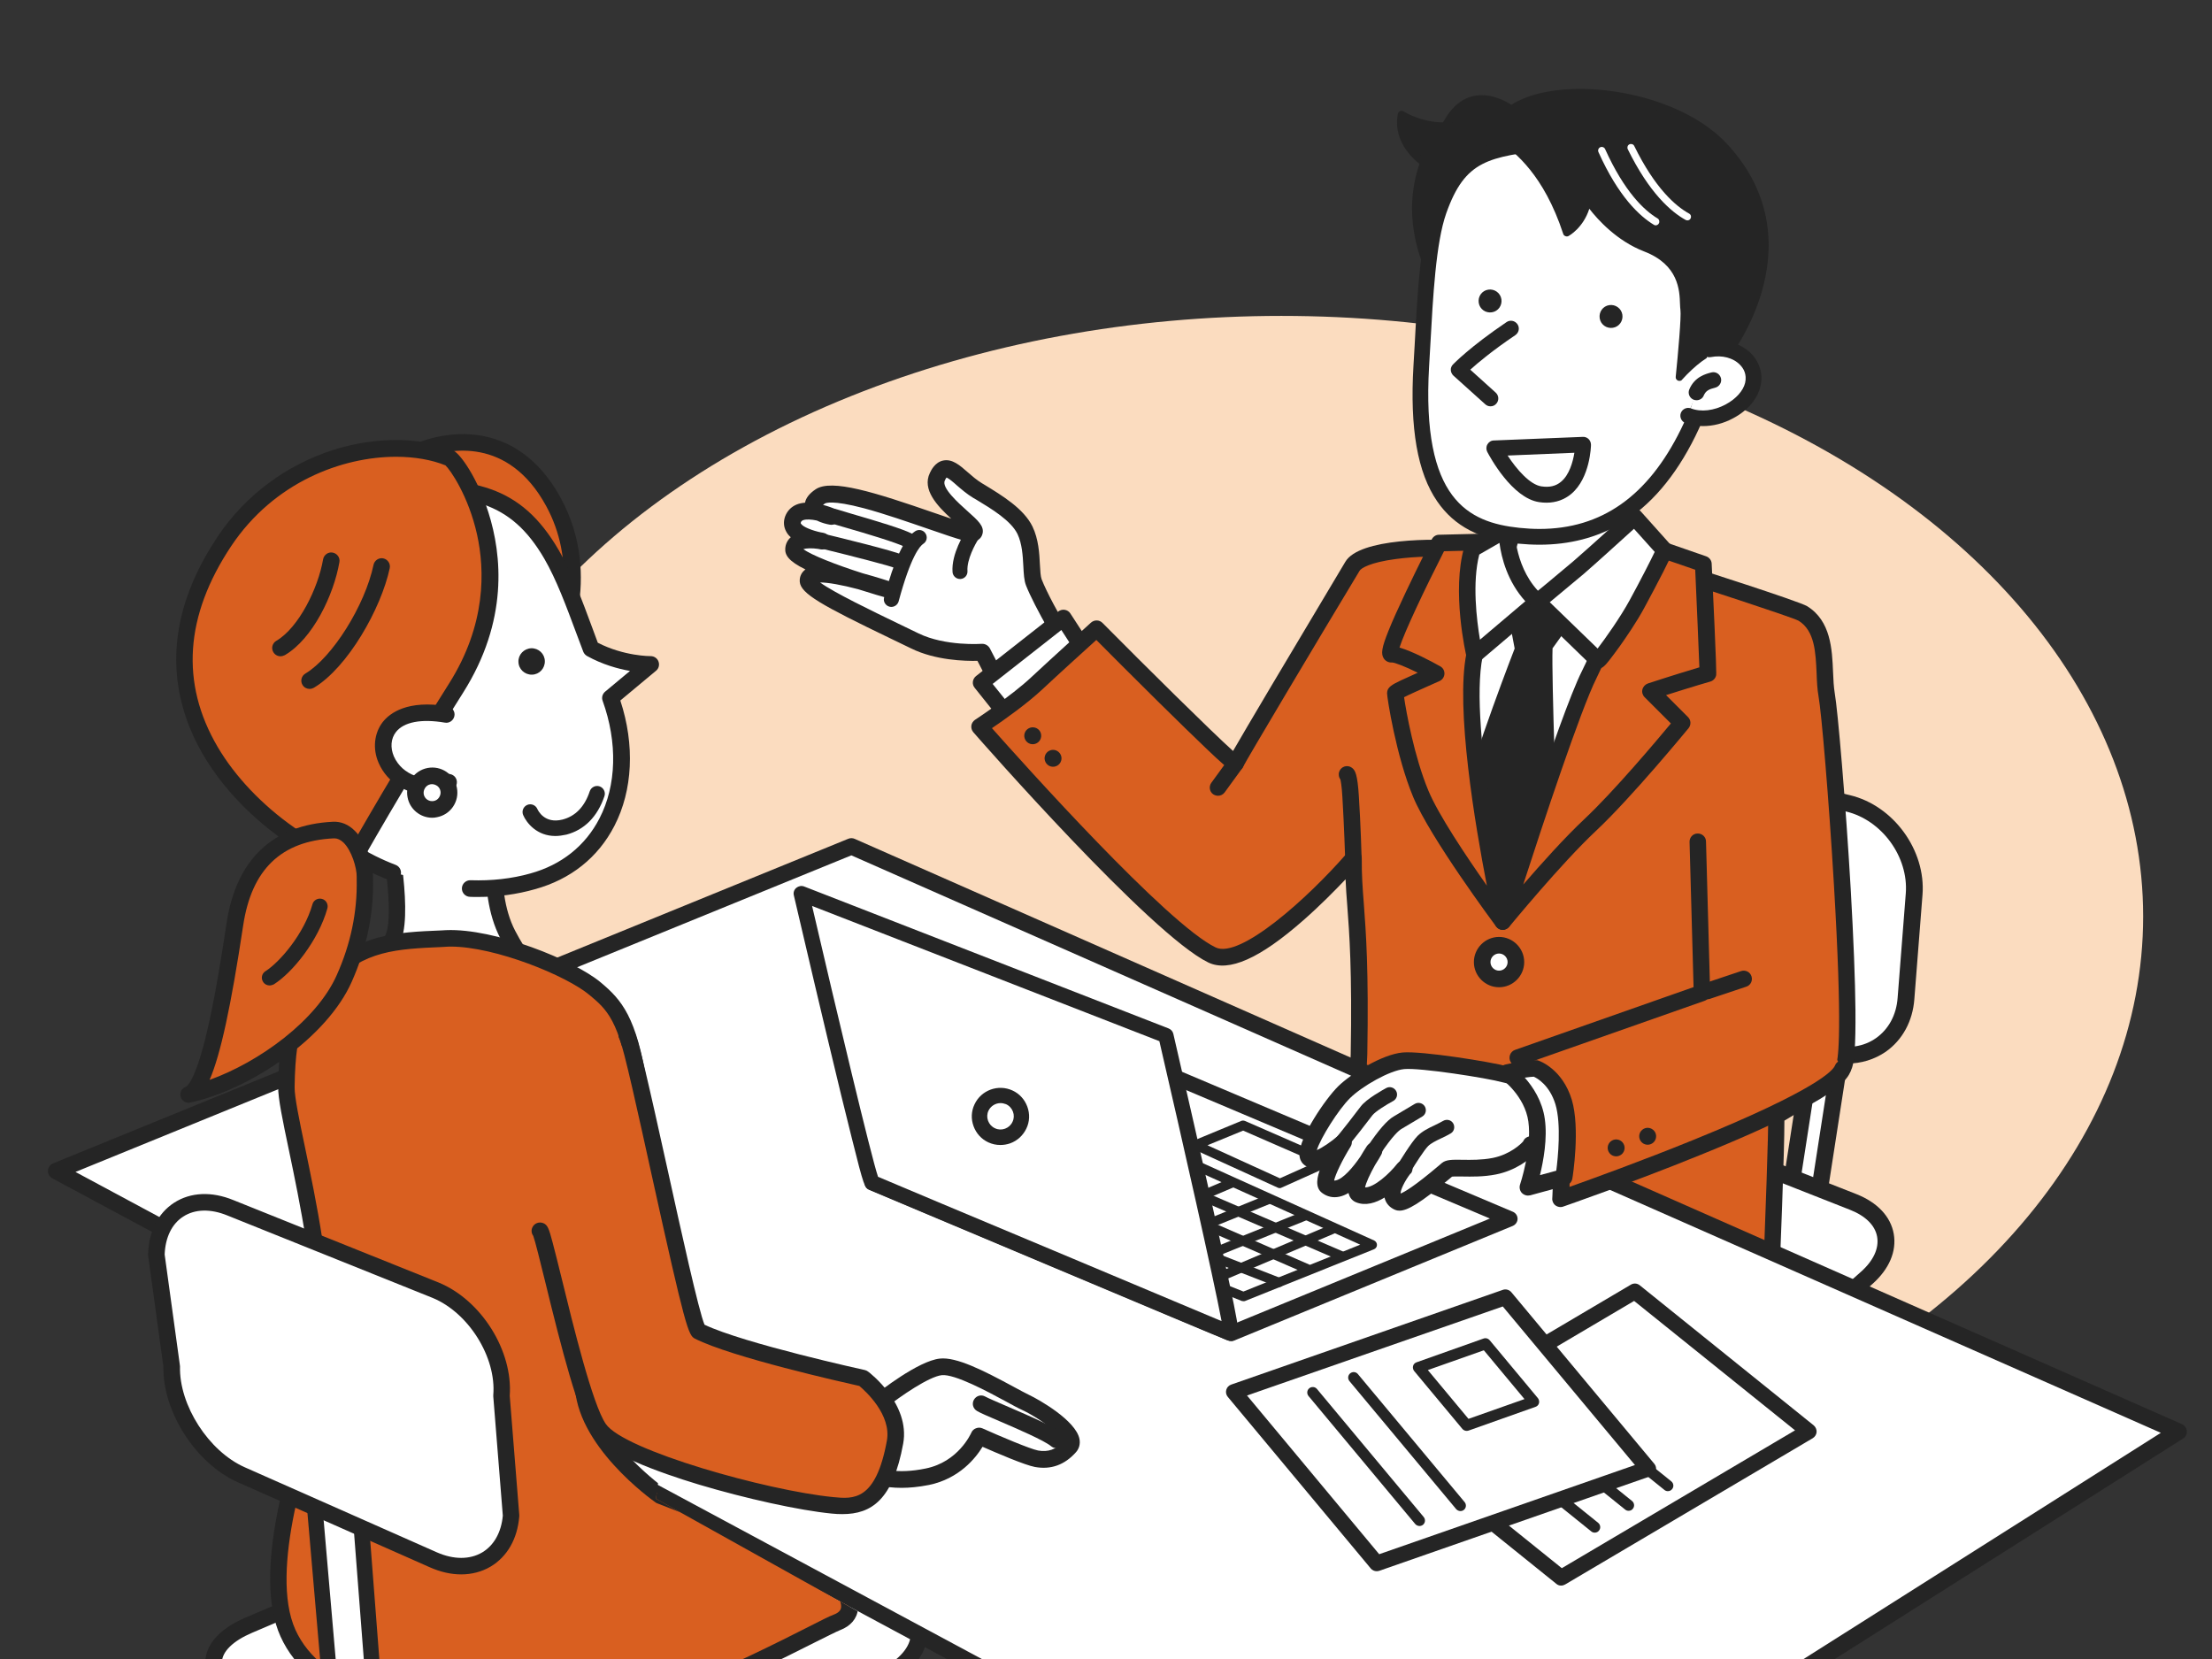 <?xml version="1.0" encoding="utf-8"?>
<!-- Generator: Adobe Illustrator 27.6.1, SVG Export Plug-In . SVG Version: 6.00 Build 0)  -->
<svg version="1.1" xmlns="http://www.w3.org/2000/svg" xmlns:xlink="http://www.w3.org/1999/xlink" x="0px" y="0px"
	 viewBox="0 0 1600 1200" style="enable-background:new 0 0 1600 1200;" xml:space="preserve">
<rect x="0" y="0" width="1600" height="1200" fill="#333333" stroke="none"/>
<style type="text/css">
	.st0{fill:#FBDCBF;}
	.st1{clip-path:url(#SVGID_00000152266027204964853020000017640295332942807733_);}
	.st2{fill:#FFFFFF;}
	.st3{fill:#252525;}
	.st4{fill:#D95F20;}
	.st5{clip-path:url(#SVGID_00000008137958822239533710000004107409219416366247_);}
</style>
<g id="レイヤー_2">
	<ellipse class="st0" cx="926.8" cy="662.9" rx="623.4" ry="434.4"/>
</g>
<g id="レイヤー_1">
	<g>
		<defs>
			<rect id="SVGID_1_" width="1600" height="1200"/>
		</defs>
		<clipPath id="SVGID_00000113347747468203584270000003520763383946478773_">
			<use xlink:href="#SVGID_1_"  style="overflow:visible;"/>
		</clipPath>
		<g style="clip-path:url(#SVGID_00000113347747468203584270000003520763383946478773_);">
			<g>
				<path class="st2" d="M470.9,1310.9c-30.7,17.8-82.3,19.7-114.6,4.1l-178.1-85.4c-32.3-15.5-31.7-39.8,1.5-54l207.5-88.5
					c33.2-14.2,87-13.3,119.5,2l132.5,62.1c32.5,15.3,34,42.3,3.3,60.1L470.9,1310.9z"/>
				<path class="st3" d="M408.6,1331.5c-19.8,0-39.4-3.6-54.9-11.1L175.7,1235c-17.8-8.6-27.5-20.2-27.2-32.9
					c0.3-12.8,10.6-24.1,29-32l207.5-88.5c34.6-14.8,90.4-13.8,124.4,2.1l132.5,62.1c18,8.4,28.2,20.7,28.8,34.5
					c0.6,13.6-8.3,26.5-25,36.2L474,1316C456.4,1326.2,432.3,1331.5,408.6,1331.5z M444.1,1083.1c-19.8,0-39.5,3.1-54.4,9.5
					l-207.5,88.5c-13.6,5.8-21.5,13.5-21.7,21.2c-0.2,7.6,7.3,15.5,20.4,21.8l178.1,85.4c30.3,14.6,80.3,12.8,109-3.9l171.7-99.5
					c12.7-7.4,19.5-16.3,19.1-25.3c-0.4-9-8.4-17.8-21.9-24.2l-132.5-62.1C488.2,1086.9,466,1083.1,444.1,1083.1z M470.9,1310.9
					L470.9,1310.9L470.9,1310.9z"/>
			</g>
			<g>
				<g>
					<path class="st2" d="M787.1,489.3c-4.2-3.6-31.6-48.6-39.2-68c-2.8-7.1,0-24.4-6.4-37.7c-5.8-11.9-21.7-21.1-34.3-28.8
						c-14.1-8.6-22.2-24.3-29.1-10c-7.7,15.9,35.1,38.1,25.5,40.8c-6.8,1.9-94.9-36.8-110-26.6c-15.1,10.1,8,14.4,8,14.4
						s-23-9.9-27.7,2.1c-4.7,11.9,21,15.8,21,15.8s-19.9-4.1-20.6,5.9c-0.6,10,67.2,28.9,67.2,28.9s-58.1-19.7-56.8-5.7
						c0.7,7.4,46.9,28.4,77.1,43.2c21.1,10.3,49,8.2,49,8.2l21,40.6L787.1,489.3z"/>
					<path class="st3" d="M731.7,518.5c-2.2,0-4.3-1.2-5.4-3.3L707,478c-8.9,0.2-30.4-0.3-48-9c-4.5-2.2-9.4-4.6-14.5-7
						c-50.5-24.3-65.2-32.6-66-41.1c-0.3-3.4,1-6.5,3.6-8.6c0.2-0.1,0.3-0.3,0.5-0.4c-12.2-6-14.9-10.4-14.6-15.1
						c0.2-3.3,1.6-6.1,4-8.2c-1.3-1.1-2.4-2.4-3.2-3.9c-2-3.5-2.3-7.5-0.8-11.4c1.5-3.8,4.3-6.7,8.1-8.3c1.9-0.8,4-1.2,6.2-1.4
						c0.6-3.4,3.2-6.7,7.7-9.7c11.5-7.7,42.8,2.2,85.8,17.1c4.1,1.4,8.3,2.9,12.3,4.2c-10.2-9.3-21.3-21.1-15.5-33.1
						c0.9-1.9,3.7-7.8,9.7-9c6.5-1.3,11.9,3.4,17.6,8.4c3.1,2.7,6.5,5.7,10.3,8l2,1.2c12.6,7.7,28.3,17.2,34.6,30.1
						c4.4,9.1,5,19.4,5.4,27.7c0.2,4.2,0.5,8.5,1.2,10.4c7.5,19.1,33.5,61.5,37.6,65.7c1.5,1.4,2.3,3.4,2,5.5
						c-0.3,2.1-1.7,3.8-3.7,4.6L734,518C733.2,518.3,732.4,518.5,731.7,518.5z M710.6,465.7c2.2,0,4.3,1.3,5.4,3.3l18.5,35.7
						l43-17.9c-10.3-15.1-29.5-48.4-35.3-63.2c-1.5-3.7-1.7-8.6-2-14.2c-0.4-7.6-0.9-16.1-4.2-23.1c-4.7-9.7-18.7-18.2-30-25
						l-2.1-1.2c-4.6-2.8-8.5-6.2-12-9.2c-2.2-2-5.5-4.8-7.2-5.5c-0.3,0.3-0.8,1-1.3,2.2c-2.5,5.2,9.8,16.2,16.4,22.1
						c7.6,6.8,12.2,10.8,10.9,16.3c-0.3,1.3-1.4,4.4-5.6,5.6c-3.8,1.1-9.3-0.6-33.3-8.9c-14.3-4.9-32-11.1-47-15.1
						c-23.1-6.1-27.6-3.7-28.1-3.4c-0.6,0.4-1,0.7-1.4,1c4.3,1.1,7.6,2.5,8.4,2.8c2.8,1.2,4.3,4.4,3.4,7.3c-0.9,3-3.9,4.8-6.9,4.2
						c-2.3-0.4-6-1.3-9.4-3c-3.8-0.8-7.7-1.1-10-0.2c-0.9,0.4-1.3,0.9-1.5,1.5c-0.2,0.6-0.2,0.7,0,0.9c1.4,2.5,8.4,5.1,14.5,6.4
						c1,0.1,1.7,0.3,2.1,0.4c3.2,0.7,5.3,3.8,4.7,7c-0.6,3.2-3.6,5.4-6.9,4.9c-0.5-0.1-1.2-0.2-2.1-0.4c-4.2-0.6-8.4-0.5-10.5,0.2
						c5.5,4.2,23.5,11.3,43,17.5c10.4,2.8,18.7,5.6,19.1,5.7c3.1,1.1,4.8,4.4,3.8,7.5s-4.3,4.9-7.4,4c-0.1,0-8.3-2.3-18.9-5.7
						c-11.6-3.1-21.8-4.9-27.4-4.9c0,0-0.1,0-0.1,0c9.7,7.2,38.4,21,56.6,29.8c5.1,2.4,10,4.8,14.5,7c19.4,9.5,45.6,7.6,45.8,7.6
						C710.3,465.7,710.5,465.7,710.6,465.7z M791,484.7C791,484.7,791,484.8,791,484.7C791,484.8,791,484.7,791,484.7z"/>
				</g>
				<g>
					<path class="st2" d="M664.9,388.7c-9.9,6.6-18,36.6-20.2,44.8"/>
					<path class="st3" d="M644.7,439c-0.5,0-0.9-0.1-1.4-0.2c-2.9-0.8-4.6-3.8-3.8-6.6c7.4-27.4,14.5-42.7,22.4-47.9
						c2.5-1.7,5.9-1,7.5,1.5c1.7,2.5,1,5.9-1.5,7.5c-2.5,1.6-9.1,9-17.9,41.7C649.3,437.4,647.1,439,644.7,439z"/>
				</g>
				<g>
					<path class="st2" d="M594.7,391.3c0,0,50.4,12.2,55.2,14.7"/>
					<path class="st3" d="M649.9,411.5c-0.8,0-1.7-0.2-2.5-0.6c-3.1-1.5-29.9-8.4-54-14.3c-2.9-0.7-4.7-3.6-4-6.5s3.6-4.7,6.5-4
						c12,2.9,51.4,12.5,56.5,15.2c2.7,1.4,3.7,4.7,2.3,7.3C653.7,410.4,651.8,411.5,649.9,411.5z"/>
				</g>
				<g>
					<path class="st2" d="M603.6,373.6c6,2.1,44.2,12.3,53.9,17.4"/>
					<path class="st3" d="M657.5,396.4c-0.8,0-1.7-0.2-2.5-0.6c-6.6-3.4-29.6-10.2-42.1-13.8c-5.4-1.6-9.4-2.7-11.1-3.3
						c-2.8-1-4.3-4.1-3.4-6.9c1-2.8,4.1-4.3,6.9-3.4c1.5,0.5,5.7,1.7,10.6,3.2c18.5,5.4,37.1,10.9,44.1,14.6
						c2.7,1.4,3.7,4.7,2.3,7.3C661.4,395.4,659.5,396.4,657.5,396.4z"/>
				</g>
				<g>
					<path class="st2" d="M703.4,386.8c0,0-9.9,14.9-9,26.7"/>
					<path class="st3" d="M694.4,418.8c-2.8,0-5.2-2.2-5.4-5c-1-13.2,8.7-28.4,9.9-30.1c1.7-2.5,5-3.2,7.5-1.5
						c2.5,1.7,3.2,5,1.5,7.5c-2.5,3.7-8.7,15.2-8.1,23.3c0.2,3-2,5.6-5,5.8C694.7,418.8,694.6,418.8,694.4,418.8z"/>
				</g>
			</g>
			<g>
				<polyline class="st2" points="794,485.2 769.2,447 709.6,493.8 731.5,521 				"/>
				<path class="st3" d="M731.5,527c-1.8,0-3.5-0.8-4.7-2.2L705,497.5c-1-1.2-1.5-2.8-1.3-4.4c0.2-1.6,1-3,2.2-4l59.6-46.8
					c1.3-1,3-1.5,4.7-1.2c1.7,0.3,3.1,1.2,4,2.6l24.8,38.2c1.8,2.8,1,6.5-1.8,8.3c-2.8,1.8-6.5,1-8.3-1.8l-21.2-32.7l-49.7,39
					l18.1,22.5c2.1,2.6,1.7,6.3-0.9,8.4C734.2,526.5,732.8,527,731.5,527z"/>
			</g>
			<g>
				<g>
					<polygon class="st2" points="1314.5,871.6 1293.7,869.6 1315.5,729.4 1336.2,731.3 					"/>
					<path class="st3" d="M1314.5,877.6c-0.2,0-0.4,0-0.6,0l-20.7-1.9c-1.7-0.2-3.2-1-4.2-2.3s-1.5-3-1.2-4.7l21.7-140.3
						c0.5-3.2,3.4-5.4,6.5-5.1l20.7,1.9c1.7,0.2,3.2,1,4.2,2.3s1.5,3,1.2,4.7l-21.7,140.3C1320,875.5,1317.4,877.6,1314.5,877.6z
						 M1300.7,864.2l8.7,0.8l19.9-128.3l-8.7-0.8L1300.7,864.2z"/>
				</g>
				<g>
					<path class="st2" d="M1378.6,722.2c-2.3,29.3-27.3,46.9-55.7,39.3l-138.3-37.3c-28.3-7.6-51-37.9-50.4-67.2l1.4-70.4
						c0.6-29.3,24.4-47.7,53-40.9l148.2,35.5c28.5,6.8,50,36.4,47.7,65.6L1378.6,722.2z"/>
					<path class="st3" d="M1336.1,769.3c-4.8,0-9.8-0.7-14.7-2L1183.1,730c-30.9-8.3-55.6-41.2-54.9-73.2l1.4-70.4
						c0.3-16.1,6.8-29.8,18.3-38.7c11.5-8.9,26.4-11.7,42.1-8l148.2,35.5c31.4,7.5,54.9,39.8,52.4,72l-5.9,75.5l0,0
						c-1.2,16-8.6,29.5-20.6,38C1355.8,766.4,1346.2,769.3,1336.1,769.3z M1176.8,550.2c-8,0-15.5,2.4-21.5,7.1
						c-8.6,6.6-13.4,17-13.6,29.4l-1.4,70.4c-0.5,26.3,20.5,54.4,46,61.3l138.3,37.3c11.9,3.2,23.5,1.5,32.5-4.9s14.6-16.7,15.5-29
						l5.9-75.5c2.1-26.5-17.3-53.1-43.1-59.3l-148.2-35.5C1183.6,550.6,1180.2,550.2,1176.8,550.2z M1378.6,722.2L1378.6,722.2
						L1378.6,722.2z"/>
				</g>
				<g>
					<path class="st2" d="M1227.4,1033.2c-21.9,19.5-62.2,26.4-89.4,15.4l-149.7-60.5c-27.2-11-29.5-33.4-5.2-49.8l152.2-102.4
						c24.3-16.4,66.6-21,93.9-10.3l111.2,43.7c27.3,10.7,31.7,35.5,9.7,54.9L1227.4,1033.2z"/>
					<path class="st3" d="M1167.2,1059.9c-11.2,0-22-1.8-31.4-5.6l-149.7-60.5c-15.3-6.2-24.5-16.1-25.7-27.9s5.6-23.3,19.4-32.6
						l152.2-102.4c25.9-17.4,70.5-22.3,99.5-10.9l111.2,43.7c15.2,6,24.9,16.2,27.1,28.8s-3.3,25.5-15.5,36.3l-122.7,108.9l0,0
						C1215.5,1051.9,1190.7,1059.9,1167.2,1059.9z M1195.1,825.9c-20.4,0-42,5.3-56.4,15L986.5,943.4c-9.7,6.5-14.8,14.3-14.1,21.3
						s7.4,13.5,18.2,17.9l149.7,60.5c24.9,10.1,63,3.5,83.1-14.3l4,4.5l-4-4.5l122.7-108.9c9-8,13.1-16.9,11.7-25.2
						s-8.4-15.2-19.6-19.6L1227,831.3C1217.8,827.6,1206.6,825.9,1195.1,825.9z"/>
				</g>
			</g>
			<g>
				<path class="st4" d="M978.9,621c-0.2,34.5,5.7,46.7,4.1,141.8c-0.5,28.4-17.6,169.9-20,174.8c-2.4,4.9,107.8,16.9,157.7,15.4
					c93.8-2.7,159.9-13.2,159.9-13.2s5.2-128.8,4.3-132.4c20.7-11,45.6-32.9,47.9-34.4c10.9-7.3-7.1-246.1-11.5-270.5
					c-3.2-18,2.4-46.6-17.2-58.8c-5-3.1-83.6-28.3-84.1-28.4c-7.4-1.8-146-17-161.7-18.2c-32.6-2.5-73.6,1.3-80.1,12.4
					c0,0-83.4,139.5-84.4,142.5c-1,3-100.6-97.2-100.6-97.2s-28,25.3-43.2,39.5c-15.2,14.2-41.5,31.4-41.5,31.4
					s127.2,145.3,168.2,165.1C906,705.1,978.9,621,978.9,621z"/>
				<path class="st3" d="M1111.9,959.1c-25.9,0-61.3-2.6-87.7-5.2c-16.6-1.7-31.9-3.5-43-5.3c-19.2-3-21.6-4.8-23.3-7.4
					c-1.1-1.8-1.3-3.9-0.5-5.8c2.6-9.1,19.1-144.3,19.6-172.7c1.1-60.6-1-87.9-2.5-107.8c-0.5-6.5-1-12.6-1.2-18.9
					c-7.5,7.9-18.4,19-30.6,29.7c-31.5,27.7-53.9,37.6-68.7,30.5c-41.6-20.1-164.8-160.6-170-166.6c-1.1-1.3-1.6-3-1.4-4.7
					c0.2-1.7,1.2-3.2,2.6-4.2c0.3-0.2,26.1-17.1,40.7-30.8c15.1-14.1,43-39.3,43.3-39.6c2.4-2.1,6-2,8.2,0.2
					c30.7,31,79.2,79,94.5,92.7c9.5-16.5,36.7-62.4,81.2-136.8c10.1-17.3,65.3-16.9,85.7-15.3c13,1,154,16.2,162.6,18.3
					c0.6,0.2,79.8,25.4,85.8,29.1c17.1,10.6,18,31.1,18.7,47.6c0.2,5.6,0.5,10.8,1.2,15.1c2.2,12.3,7.9,78.6,11.6,142.3
					c2,35.4,3.2,65.5,3.4,87.2c0.1,12.6-0.1,22.6-0.6,29.7c-0.8,10.7-2.2,15-5.5,17.2c-0.3,0.2-1.8,1.5-3.3,2.7
					c-7.9,6.5-25.6,21-42,30.3c0.1,21.1-3.1,100.8-4.3,129.2c-0.1,2.8-2.2,5.2-5,5.6c-0.7,0.1-67.6,10.7-160.7,13.3
					C1118,959.1,1115,959.1,1111.9,959.1z M969.7,934.3c19,4.7,105.9,14,150.8,12.8c78.1-2.2,137.5-10,154.3-12.4
					c2-49.4,4.6-120.2,4.1-126.3c-0.4-2.5,0.8-5,3.1-6.2c16.1-8.5,35.1-24.1,43.2-30.7c1.6-1.3,2.6-2.1,3.2-2.6
					c1.2-3.6,4.4-23.3-1.9-129.5c-3.7-62.3-9-124.1-11.1-135.7c-0.9-5.1-1.2-10.8-1.4-16.7c-0.7-15.1-1.3-30.7-13-38
					c-5.8-3-75.9-25.7-82.5-27.7c-8.1-1.7-143.2-16.6-160.6-18c-16.4-1.3-34.1-0.9-48.6,1.1c-18,2.4-24.8,6.5-25.9,8.5
					C950.9,466.8,902,549,899.3,554.4c-0.7,1.8-2.3,3.1-4.2,3.5c-3.6,0.8-6-1.3-10.5-5.3c-2.9-2.5-6.9-6.2-12-11.1
					c-8.5-8.1-20.1-19.4-34.5-33.6c-18.6-18.4-37.2-37-45.1-45c-8.4,7.6-27.5,24.9-38.9,35.6c-11.2,10.5-27.9,22.3-36.6,28.2
					c22.9,25.8,126.6,141.6,161.8,158.6c17.4,8.4,66.2-35,95.2-68.4c1.6-1.9,4.3-2.5,6.6-1.7c2.3,0.9,3.9,3.1,3.9,5.6
					c-0.1,12.2,0.6,21.4,1.5,33c1.5,20.1,3.6,47.7,2.5,108.9c-0.3,15-5,59.8-9.3,96.8C976.8,883,972.4,919.8,969.7,934.3z
					 M968.8,938.6c-0.2,0.8-0.4,1.3-0.5,1.7C968.5,939.7,968.7,939.1,968.8,938.6z M957.6,934.9c0,0.1-0.1,0.2-0.1,0.3
					C957.5,935.1,957.6,935,957.6,934.9z M1279,808.4c0,0.2,0.1,0.3,0.1,0.4C1279,808.7,1279,808.6,1279,808.4z M1328.2,769.3
					L1328.2,769.3L1328.2,769.3z M899.5,554c0,0.1-0.1,0.3-0.1,0.4C899.4,554.2,899.4,554.1,899.5,554z"/>
			</g>
			<g>
				<path class="st2" d="M1170.8,326c0,0-4.2,59.5,11.6,83.8c15.8,24.3,14.4,23.8,14.4,23.8s-65.8,81.4-98.1,77
					c-42.2-5.7-48.6-73-48.6-73s18.8,3.3,35.8-29.5c17-32.8,5-76.7,5-76.7"/>
				<path class="st3" d="M1101.4,516.8c-1.2,0-2.3-0.1-3.4-0.2c-46.3-6.2-53.5-75.3-53.8-78.3c-0.2-1.9,0.4-3.8,1.8-5.1
					c1.4-1.2,3.2-1.8,5-1.4c1.3,0.1,15.5,0.8,29.5-26.4c15.8-30.4,4.6-71.9,4.5-72.3c-0.9-3.2,1-6.4,4.2-7.3c3.2-0.9,6.4,1,7.3,4.2
					c0.5,1.9,12.5,46.5-5.4,81c-12.2,23.6-25.9,30.4-34.3,32.2c2.7,15.8,12.6,57.6,42.7,61.7c20.5,2.8,65.1-41.5,90.3-71.9
					c-1.6-2.8-5.1-8.5-12.4-19.8c-16.7-25.7-12.7-85-12.5-87.5c0.2-3.3,3.1-5.7,6.4-5.5c3.3,0.2,5.7,3.1,5.5,6.4
					c0,0.6-3.9,57.8,10.6,80.2c6.1,9.4,10.4,16.3,12.8,20.4c2.1,3.7,4,7,1.3,10.3c-0.1,0.1-0.2,0.2-0.3,0.3
					c-2.1,2.6-17.7,21.6-37.2,40.4C1137.1,504.1,1116.6,516.8,1101.4,516.8z"/>
			</g>
			<path class="st2" d="M1050.7,425.5c0,0,161.9,14.8,157.1,13.2c-4.9-1.6-120.8,228-120.8,228s-61.9-115-54.3-143.7
				C1040.3,494.3,1056,436.6,1050.7,425.5z"/>
			<path class="st3" d="M1079.7,656.2c-0.2,0-0.4,0-0.6,0c-2.2-0.2-4.1-1.6-4.9-3.6c-18.6-43.7-20.7-104.2-19.2-147.2
				c0.9-25,3.1-46.4,4.7-59.9c3.1-25.2,4.4-26.9,5-27.8c1.3-1.7,3.3-2.6,5.4-2.4c3.3,0.3,5.6,3.3,5.3,6.5c-0.1,0.6-0.2,1.1-0.4,1.6
				c-2.9,11.6-20.7,136.9,6.2,214.2c7.7-10.8,22-29.9,40.1-51.3c26.7-31.3,55.2-161.5,55.5-162.8c0.7-3.2,3.9-5.2,7.1-4.5
				c3.2,0.7,5.2,3.9,4.5,7.1c-1.2,5.5-29.4,134.4-58,168c-27.4,32.2-45.6,59.2-45.8,59.4C1083.5,655.2,1081.7,656.2,1079.7,656.2z
				 M1068.9,427.1C1068.9,427.1,1068.9,427.1,1068.9,427.1C1068.9,427.1,1068.9,427.1,1068.9,427.1z M1074.7,424.2
				c-0.1,0.2-0.2,0.3-0.3,0.5C1074.5,424.5,1074.6,424.3,1074.7,424.2z"/>
			<polygon class="st3" points="1088.9,433.6 1146,436.9 1122.9,469.1 1095.6,469.1 			"/>
			<path class="st3" d="M1095.6,469.1c0,0-29,74.4-39.7,116.6l29,72l41.4-57.1c0,0-4.1-110-3.3-131.5H1095.6z"/>
			<g>
				<path class="st4" d="M1235.3,487.3c0.4-1.7-3.3-79.3-3.3-79.3l-43-14.9c0,0-26.3,68.3-39.6,95c-16.1,32.3-62.4,178.5-62.4,178.5
					s37.3-45.6,63.2-69.9c25.9-24.3,66.5-73.8,66.5-73.8l-22.8-22.8C1219.5,491.8,1235.3,487.3,1235.3,487.3z"/>
				<path class="st3" d="M1087,672.6c-1,0-1.9-0.2-2.8-0.7c-2.5-1.4-3.7-4.3-2.8-7c1.9-6,46.6-147.1,62.8-179.4
					c13.1-26.2,39.1-93.8,39.4-94.5c1.1-3,4.5-4.5,7.5-3.5l43,14.9c2.3,0.8,3.9,2.9,4,5.3c3.7,78.5,3.4,79.9,3.2,80.9
					c-0.5,2.1-2.1,3.8-4.2,4.4c-0.1,0-12.2,3.5-32,9.8l15.9,15.9c2.2,2.2,2.3,5.6,0.4,8c-1.7,2-41.1,50-67,74.3
					c-25.4,23.8-62.3,68.9-62.7,69.3C1090.4,671.8,1088.7,672.6,1087,672.6z M1192.5,400.5c-6.5,16.7-26.5,67.6-37.8,90.2
					c-11.4,22.8-38.6,104.9-52.9,149.1c13-15,30.2-34.2,44.3-47.4c21-19.7,52.2-56.7,62.5-69.1l-19-19c-1.5-1.5-2.1-3.6-1.6-5.6
					c0.5-2,2-3.6,3.9-4.3c17.7-5.8,30.9-9.8,37.3-11.7c-0.4-11.7-1.9-45.5-3-70.6L1192.5,400.5z M1235.3,487.3L1235.3,487.3
					L1235.3,487.3z"/>
			</g>
			<g>
				<path class="st4" d="M1066.6,473.8c6.9-34,19.3-82.2,19.3-82.2l-44.9,1.1c0,0-41.7,81.2-34.5,80.5c4.6-0.5,20,6.8,32.5,13.8
					c-11.8,5.4-29.8,13-29.8,14.3c0,2.4,6.3,43.6,18.5,72.8c12.2,29.2,59.3,92.4,59.3,92.4S1055.8,526.6,1066.6,473.8z"/>
				<path class="st3" d="M1087,672.6c-1.8,0-3.6-0.8-4.8-2.4c-1.9-2.6-47.7-64.2-60-93.7c-12.4-29.7-18.9-71.9-18.9-75.1
					c0-4.4,3.7-6.2,9.9-9.2c3.4-1.6,7.9-3.6,12.3-5.6c-9.9-4.9-16.6-7.3-18.5-7.4c-2.4,0.2-4.7-0.9-6-2.8c-2.3-3.4-1.6-7.9,3.4-20.3
					c2.8-7,7-16.3,12.4-27.7c9.1-19.3,18.8-38.2,18.9-38.4c1-1.9,3-3.2,5.1-3.2l44.9-1.1c1.9,0,3.6,0.8,4.8,2.2
					c1.2,1.5,1.6,3.4,1.1,5.2c-0.1,0.5-12.4,48.4-19.2,81.9c-10.4,50.9,20,188.9,20.4,190.3c0.6,2.7-0.8,5.5-3.3,6.7
					C1088.7,672.4,1087.8,672.6,1087,672.6z M1015.6,504.3c1.5,10.3,7.3,42.9,17.6,67.6c7.2,17.4,27.6,47.8,42.3,68.7
					c-8.5-43.8-22.8-128.5-14.8-167.9l0,0c5.3-25.7,13.7-59.9,17.4-74.8l-33.6,0.8c-14.2,27.9-28.6,58.4-32.2,69.7
					c9.3,2.7,23,9.9,29.5,13.6c2,1.1,3.1,3.2,3,5.4c-0.1,2.2-1.4,4.2-3.5,5.2c-2.8,1.3-6,2.7-9.2,4.1
					C1027,499,1019.5,502.3,1015.6,504.3z M1007.1,479.2C1007.1,479.2,1007.1,479.2,1007.1,479.2
					C1007.1,479.2,1007.1,479.2,1007.1,479.2z"/>
			</g>
			<g>
				<path class="st2" d="M1065,397.2l24.8-14.3c0,0-0.6,32,22.3,52.4l-45.5,38.6C1066.6,473.8,1055.9,427.8,1065,397.2z"/>
				<path class="st3" d="M1066.6,479.8c-0.6,0-1.3-0.1-1.9-0.3c-2-0.6-3.5-2.3-3.9-4.3c-0.5-1.9-11-47.9-1.6-79.7
					c0.4-1.5,1.4-2.7,2.7-3.5l24.8-14.3c1.9-1.1,4.1-1.1,6,0c1.8,1.1,3,3.1,2.9,5.2c0,0.3-0.1,29.6,20.3,47.8c1.3,1.1,2,2.8,2,4.5
					c0,1.7-0.8,3.3-2.1,4.5l-45.5,38.6C1069.4,479.3,1068,479.8,1066.6,479.8z M1070,401.1c-5.2,20.3-1.9,47.3,0.5,61.6l32.8-27.8
					c-12.9-14.2-17.3-31.5-18.7-42.2L1070,401.1z"/>
			</g>
			<g>
				<path class="st2" d="M1112.1,435.2l43.8,42.5c0.8,0.3,18.7-23.5,28.1-40.8c9.8-18,20.4-38.8,19.9-38.9l-21.5-24
					c0,0-29,26.5-40.5,36.4C1130.3,420.3,1112.1,435.2,1112.1,435.2z"/>
				<path class="st3" d="M1156.1,483.7c-0.7,0-1.5-0.2-2.4-0.5c-0.7-0.3-1.3-0.7-1.9-1.2l-43.8-42.5c-1.2-1.2-1.9-2.8-1.8-4.5
					c0.1-1.7,0.9-3.3,2.2-4.4c0.2-0.1,18.3-15,29.7-24.7c11.4-9.8,40.1-36,40.4-36.3c1.2-1.1,2.7-1.6,4.3-1.6c1.6,0.1,3.1,0.8,4.1,2
					l21.4,23.9c0.4,0.4,0.7,0.9,1,1.4c1.4,2.8,0.5,4.7-1.6,9c-1.1,2.3-2.7,5.5-4.6,9.3c-4.1,8-9.2,17.7-13.7,26
					c-5.6,10.4-13.5,21.8-17.6,27.6c-2.8,3.9-5.5,7.5-7.6,10.2C1161.5,480.8,1159.2,483.7,1156.1,483.7z M1121,435.6l34.6,33.5
					c5.6-7.3,16.5-22.7,23.2-35c7.8-14.3,15.2-28.8,18.1-34.9l-15-16.7c-8.6,7.8-27.3,24.8-36.2,32.5
					C1138,421.5,1127.3,430.4,1121,435.6z"/>
			</g>
			<g>
				<path class="st3" d="M1045.5,91.4c-17.9,0.5-31.7-8.4-31.7-8.4c-3.1,16.3,7.6,28.1,16.1,34.7c-0.4,1.2-0.8,2.3-1.2,3.5
					c-16.8,52.1,17.4,95.5,17.4,95.5l54.8-131.7C1100.9,85.2,1066,51.1,1045.5,91.4z"/>
				<path class="st3" d="M1046.1,219.6c-0.8,0-1.7-0.4-2.2-1.1c-0.4-0.5-8.9-11.4-15.4-29c-6-16.3-11.3-41.4-2.4-69.1
					c0.2-0.6,0.4-1.2,0.6-1.8c-9.2-7.6-18.7-19.8-15.6-36.2c0.2-0.9,0.8-1.7,1.6-2c0.8-0.4,1.8-0.3,2.6,0.2
					c0.1,0.1,12.5,7.9,28.5,7.9c6.1-11.3,14-17.8,23.5-19.3c18-3,34.8,13.2,35.5,13.9c0.8,0.8,1.1,2,0.6,3.1l-54.8,131.7
					c-0.4,0.9-1.2,1.6-2.2,1.7C1046.3,219.6,1046.2,219.6,1046.1,219.6z M1016.1,87.5c-0.6,12.6,7.9,22.2,15.6,28.1
					c0.9,0.7,1.3,2,0.9,3.1c-0.5,1.3-0.8,2.4-1.2,3.4c-13.3,41.2,6.5,77.2,14.1,88.9l52.1-125.2c-4.1-3.5-16.8-13.2-29.3-11.1
					c-8.1,1.3-14.9,7.3-20.2,17.9c-0.5,0.9-1.4,1.5-2.4,1.5C1032.4,94.5,1021.5,90.2,1016.1,87.5z M1045.5,91.4L1045.5,91.4
					L1045.5,91.4z"/>
			</g>
			<g>
				<path class="st2" d="M1040.7,152.4c-9,25.4-10.5,75.1-12.7,112.4c-5.5,93.5,25.3,118,70.4,122.7c53,5.5,94.2-16.9,122.5-74.3
					c14.1-28.5,33.2-81.4,28.5-117.5c-4.7-36.1-60.5-101.8-115.2-94.8C1079.7,107.8,1057,106.5,1040.7,152.4z"/>
				<path class="st3" d="M1113.5,394c-5.1,0-10.3-0.3-15.6-0.8c-27.4-2.9-45.9-12.5-58.3-30.5c-14.3-20.7-19.9-52.8-17.2-98.2
					c0.3-5,0.6-10.2,0.9-15.5c1.9-35.4,4-75.6,12.1-98.4l0,0c16.1-45.4,39.1-48.2,85.1-53.7c4.2-0.5,8.6-1,13.2-1.6
					c58.5-7.5,116.6,61.4,121.5,99.7c5,38.7-15.9,94.1-29,120.7c-14.4,29.1-32.6,50.4-54.2,63.2C1154.9,388.9,1135.3,394,1113.5,394
					z M1142.7,106c-2.5,0-5,0.2-7.6,0.5c-4.7,0.6-9.1,1.1-13.3,1.6c-45.1,5.4-62,7.5-75.7,46.2l0,0c-7.5,21.2-9.6,60.5-11.5,95.2
					c-0.3,5.4-0.6,10.6-0.9,15.6c-5.6,96,28.1,112.8,65.3,116.7c5,0.5,9.8,0.8,14.5,0.8c44.9,0,78.5-23.7,102.3-72
					c12.6-25.5,32.6-78.2,28-114.3c-2.2-17.2-17.1-41.4-37.1-60.1C1194.3,124.5,1170.2,106,1142.7,106z M1040.7,152.4L1040.7,152.4
					L1040.7,152.4z"/>
			</g>
			<g>
				<path class="st3" d="M1246.3,260.2c0,0,67.5-82.6,1-154.2c-44.3-47.6-155.1-51.7-165.4-11.4c-1.4,5.4,31.7,13.5,51.4,73.6
					c0,0,12.1-6.5,15-23.7c0,0,15.8,24.8,41.9,34.8c30.9,11.9,26.9,37.5,27.9,44.3c1,6.9-3.4,49-3.4,49s19.3-21.6,27.7-18.2
					C1250.9,258,1246.3,260.2,1246.3,260.2"/>
				<path class="st3" d="M1214.8,275.5c-0.4,0-0.8-0.1-1.1-0.2c-1.1-0.5-1.8-1.6-1.6-2.8c1.7-16.8,4.1-43.6,3.4-48.4
					c-0.2-1.1-0.2-2.4-0.3-4.1c-0.3-10-1-28.5-25.9-38.1c-19.7-7.6-33.5-22.9-39.7-30.9c-4.5,13.9-14.5,19.4-15,19.7
					c-0.7,0.4-1.6,0.4-2.3,0.1c-0.8-0.3-1.4-0.9-1.6-1.7c-14.1-42.9-34.9-58.6-44.9-66.2c-4.7-3.5-7.5-5.7-6.6-8.9
					c3.2-12.4,14.7-21.4,33.3-26.2c20-5.1,46-4.6,71.3,1.5c27.5,6.6,50.8,19,65.5,34.9c35.3,38,33.1,78.9,25.1,106.6
					c-7.1,24.6-19.7,42.9-24.3,49c-0.5,1.4-1.6,2.4-2.6,2.9c-1.2,0.6-2.6,0.3-3.4-0.8c-0.8-1-0.8-2.5,0-3.5c0,0,0,0,0,0
					c-0.5-0.3-1.3-0.8-2.7-1.4c-4-1.7-15.9,7.8-24.6,17.5C1216.4,275.2,1215.6,275.5,1214.8,275.5z M1148.3,141.7
					c0.9,0,1.8,0.5,2.3,1.3c0.2,0.2,15.7,24.1,40.6,33.7c28.4,10.9,29.1,33.5,29.5,43.1c0,1.4,0.1,2.7,0.2,3.5
					c0.8,5.4-1.3,28.9-2.6,41.7c7-6.8,18.2-16,25.2-13.1c1.2,0.5,2.7,1.2,3.9,2c5.3-7.6,15.6-24.1,21.6-44.9
					c11-38.2,3-72.2-23.9-101.1c-30.2-32.5-93.5-44.4-131.4-34.8c-11.4,2.9-25.6,9-29.2,21.6c0.7,0.8,2.7,2.3,4.5,3.7
					c10.1,7.7,31,23.5,45.6,65.4c3.4-2.9,9-9,10.9-19.8c0.2-1.1,1.1-2,2.2-2.3C1148,141.8,1148.2,141.7,1148.3,141.7z"/>
			</g>
			<g>
				<path class="st2" d="M1145.1,321.7c0,0-0.8,40.4-31,35.9c-17.3-2.6-33.3-33.3-33.3-33.3L1145.1,321.7z"/>
				<path class="st3" d="M1118.7,363.6c-1.8,0-3.6-0.1-5.4-0.4c-19.6-2.9-35.7-32.9-37.5-36.3c-0.9-1.7-0.9-3.8,0.1-5.5
					c1-1.7,2.7-2.8,4.7-2.8l64.3-2.6c1.6-0.1,3.1,0.5,4.2,1.6s1.7,2.6,1.7,4.2c0,1-0.6,23.9-14.2,35.4
					C1131.6,361.4,1125.5,363.6,1118.7,363.6z M1090.5,329.5c6.5,10,16.2,21.1,24.4,22.3c5.9,0.9,10.6-0.2,14.3-3.4
					c5.9-4.9,8.5-14.2,9.6-20.9L1090.5,329.5z"/>
			</g>
			<g>
				<path class="st2" d="M1236.5,252.7c18.5-3.7,35.2,9,31.5,25.5c-3.8,16.4-28.8,29.4-46.8,22.5"/>
				<path class="st3" d="M1231.8,308.2c-4.5,0-8.8-0.7-12.7-2.2c-2.9-1.1-4.4-4.4-3.3-7.3c1.1-2.9,4.4-4.4,7.3-3.3
					c7.2,2.8,16.7,1.7,25.2-2.9c7.4-4,12.6-9.8,14-15.6c1.4-6.2-1.2-10.5-3.7-13c-4.9-5.1-13-7.2-21.1-5.6c-3.1,0.6-6.1-1.4-6.7-4.5
					s1.4-6.1,4.5-6.7c11.8-2.4,23.9,1,31.5,8.8c6.2,6.4,8.6,14.9,6.6,23.5c-2.1,9.1-9.3,17.6-19.7,23.1
					C1246.7,306.3,1239.1,308.2,1231.8,308.2z"/>
			</g>
			<g>
				<path class="st2" d="M1092.9,237.7c-26.4,17.8-37.8,29.8-37.8,29.8l23,20.7"/>
				<path class="st3" d="M1078.1,293.9c-1.4,0-2.7-0.5-3.8-1.5l-23-20.7c-1.1-1-1.8-2.5-1.9-4c-0.1-1.5,0.5-3,1.6-4.1
					c0.5-0.5,12.1-12.6,38.7-30.6c2.6-1.8,6.1-1.1,7.9,1.5c1.8,2.6,1.1,6.1-1.5,7.9c-16.6,11.2-27.2,20.1-32.6,25l18.4,16.6
					c2.3,2.1,2.5,5.7,0.4,8C1081.2,293.3,1079.7,293.9,1078.1,293.9z"/>
			</g>
			<path class="st3" d="M1173.5,227.6c0.7,4.5-2.3,8.8-6.9,9.5c-4.5,0.7-8.8-2.3-9.5-6.9c-0.7-4.5,2.3-8.8,6.9-9.5
				C1168.5,220,1172.8,223.1,1173.5,227.6z"/>
			<path class="st3" d="M1086,216.4c0.7,4.5-2.3,8.8-6.9,9.5c-4.5,0.7-8.8-2.3-9.5-6.9c-0.7-4.5,2.3-8.8,6.9-9.5
				C1081,208.8,1085.3,211.9,1086,216.4z"/>
			<g>
				<path class="st2" d="M1227.2,283.8c2.6-6.3,7.9-7.9,12.1-9"/>
				<path class="st3" d="M1227.2,289.5c-0.7,0-1.5-0.1-2.2-0.4c-2.9-1.2-4.3-4.5-3.1-7.4c3.9-9.3,12.1-11.3,16-12.3
					c3.1-0.8,6.1,1.1,6.9,4.1c0.8,3-1.1,6.1-4.1,6.9c-4.5,1.1-6.8,2.2-8.3,5.6C1231.6,288.2,1229.4,289.5,1227.2,289.5z"/>
			</g>
			<path class="st2" d="M1220.6,159.4c-0.4,0-0.9-0.1-1.3-0.3c-10.5-5.8-26.3-19.4-41.9-51.2c-0.6-1.3-0.1-2.9,1.2-3.5
				c1.3-0.6,2.9-0.1,3.5,1.2c15,30.6,29.9,43.5,39.7,48.9c1.3,0.7,1.7,2.3,1,3.6C1222.4,158.9,1221.5,159.4,1220.6,159.4z"/>
			<path class="st2" d="M1197.6,163c-0.5,0-0.9-0.1-1.3-0.4c-10.3-6.2-25.6-20.3-40.1-52.6c-0.6-1.3,0-2.9,1.3-3.5
				c1.3-0.6,2.9,0,3.5,1.3c14,31,28.4,44.5,38,50.2c1.2,0.7,1.6,2.4,0.9,3.6C1199.4,162.5,1198.5,163,1197.6,163z"/>
			<g>
				<polygon class="st2" points="40.6,847 615.8,612.2 1575.8,1035.5 1032,1379.7 				"/>
				<path class="st3" d="M1032,1385.7c-1,0-1.9-0.2-2.8-0.7L37.8,852.3c-2-1.1-3.3-3.3-3.1-5.6c0.1-2.3,1.6-4.3,3.7-5.2l575.2-234.8
					c1.5-0.6,3.2-0.6,4.7,0.1l959.9,423.3c2,0.9,3.4,2.8,3.6,5c0.2,2.2-0.9,4.3-2.8,5.5l-543.7,344.2
					C1034.3,1385.4,1033.2,1385.7,1032,1385.7z M54.6,847.7l977.1,525.1l531.3-336.4L615.8,618.7L54.6,847.7z"/>
			</g>
			<g>
				<g>
					<polygon class="st2" points="1308.3,1035.4 1129.2,1141.2 1003.4,1039.9 1182.5,934.1 					"/>
					<path class="st3" d="M1129.2,1146.9c-1.3,0-2.5-0.4-3.5-1.3l-125.8-101.3c-1.4-1.2-2.2-3-2.1-4.8s1.2-3.5,2.8-4.5l179.1-105.8
						c2-1.2,4.6-1,6.4,0.5l125.8,101.3c1.4,1.2,2.2,3,2.1,4.8s-1.2,3.5-2.8,4.5l-179.1,105.8
						C1131.2,1146.6,1130.2,1146.9,1129.2,1146.9z M1013.3,1040.6l116.4,93.7l168.7-99.7L1182,941L1013.3,1040.6z"/>
				</g>
				<g>
					<line class="st2" x1="1153.5" y1="1104.6" x2="1059.6" y2="1029"/>
					<path class="st3" d="M1153.5,1108.6c-0.9,0-1.8-0.3-2.5-0.9l-93.9-75.6c-1.7-1.4-2-3.9-0.6-5.6s3.9-2,5.6-0.6l93.9,75.6
						c1.7,1.4,2,3.9,0.6,5.6C1155.9,1108.1,1154.7,1108.6,1153.5,1108.6z"/>
				</g>
				<g>
					<line class="st2" x1="1178" y1="1088.8" x2="1084.1" y2="1013.2"/>
					<path class="st3" d="M1178,1092.8c-0.9,0-1.8-0.3-2.5-0.9l-93.9-75.6c-1.7-1.4-2-3.9-0.6-5.6s3.9-2,5.6-0.6l93.9,75.6
						c1.7,1.4,2,3.9,0.6,5.6C1180.4,1092.3,1179.2,1092.8,1178,1092.8z"/>
				</g>
				<g>
					<line class="st2" x1="1206.4" y1="1074.6" x2="1112.5" y2="999"/>
					<path class="st3" d="M1206.4,1078.6c-0.9,0-1.8-0.3-2.5-0.9l-93.9-75.6c-1.7-1.4-2-3.9-0.6-5.6c1.4-1.7,3.9-2,5.6-0.6
						l93.9,75.6c1.7,1.4,2,3.9,0.6,5.6C1208.7,1078.1,1207.6,1078.6,1206.4,1078.6z"/>
				</g>
			</g>
			<g>
				<g>
					<polygon class="st2" points="1192.2,1062.4 995.8,1130.8 892.4,1006.8 1088.8,938.3 					"/>
					<path class="st3" d="M995.8,1136.5c-1.6,0-3.3-0.7-4.3-2l-103.4-124.1c-1.2-1.4-1.6-3.3-1.1-5.1c0.5-1.8,1.8-3.2,3.6-3.8
						L1087,933c2.2-0.8,4.7-0.1,6.2,1.7l103.4,124.1c1.2,1.4,1.6,3.3,1.1,5.1c-0.5,1.8-1.8,3.2-3.6,3.8l-196.4,68.5
						C997,1136.4,996.4,1136.5,995.8,1136.5z M902,1009.4l95.6,114.8l185-64.5L1087,945L902,1009.4z"/>
				</g>
				<g>
					<polygon class="st2" points="1109.5,1013.8 1060.9,1031 1026,989.1 1074.6,971.9 					"/>
					<path class="st3" d="M1060.9,1035c-1.2,0-2.3-0.5-3.1-1.4l-34.9-41.9c-0.8-1-1.1-2.4-0.8-3.6c0.3-1.3,1.3-2.3,2.5-2.7
						l48.5-17.2c1.6-0.6,3.3-0.1,4.4,1.2l34.9,41.9c0.8,1,1.1,2.4,0.8,3.6c-0.3,1.3-1.3,2.3-2.5,2.7l-48.5,17.2
						C1061.8,1034.9,1061.4,1035,1060.9,1035z M1032.8,991l29.4,35.3l40.5-14.3l-29.4-35.3L1032.8,991z"/>
				</g>
				<g>
					<line class="st2" x1="1026.8" y1="1099.8" x2="949.6" y2="1007.1"/>
					<path class="st3" d="M1026.8,1103.8c-1.1,0-2.3-0.5-3.1-1.4l-77.2-92.6c-1.4-1.7-1.2-4.2,0.5-5.6c1.7-1.4,4.2-1.2,5.6,0.5
						l77.2,92.6c1.4,1.7,1.2,4.2-0.5,5.6C1028.7,1103.4,1027.7,1103.8,1026.8,1103.8z"/>
				</g>
				<g>
					<line class="st2" x1="1056.4" y1="1089" x2="979.2" y2="996.3"/>
					<path class="st3" d="M1056.4,1093c-1.1,0-2.3-0.5-3.1-1.4l-77.2-92.6c-1.4-1.7-1.2-4.2,0.5-5.6c1.7-1.4,4.2-1.2,5.6,0.5
						l77.2,92.6c1.4,1.7,1.2,4.2-0.5,5.6C1058.2,1092.7,1057.3,1093,1056.4,1093z"/>
				</g>
			</g>
			<g>
				<g>
					<path class="st2" d="M890.3,964.5l201.7-83L833.5,772.1l-202.6,83.4C630.9,855.4,896.5,967.3,890.3,964.5z"/>
					<path class="st3" d="M890.6,970c-0.9,0-1.9-0.2-3-0.6c-0.5-0.2-1.2-0.5-2.2-0.9c-1.9-0.8-4.7-2-8.3-3.4
						c-7.1-3-17.3-7.2-29.4-12.3c-24.3-10.2-56.8-23.9-89.2-37.5c-64.9-27.3-129.7-54.6-129.7-54.6c-2.1-0.9-3.4-2.9-3.4-5.1
						c0-2.2,1.4-4.3,3.4-5.1l202.6-83.4c1.4-0.6,2.9-0.6,4.3,0l258.6,109.4c2.1,0.9,3.4,2.9,3.4,5.1c0,2.2-1.4,4.2-3.4,5.1
						l-200.7,82.6C892.7,969.7,891.8,970,890.6,970z M888,969.5L888,969.5L888,969.5z M645.3,855.5c85.2,35.9,226.2,95.2,245,103
						l187.4-77.1L833.4,778.1L645.3,855.5z"/>
				</g>
				<g>
					<polygon class="st2" points="686.2,852.5 899.4,937.8 992.6,900.4 789.1,808.7 					"/>
					<path class="st3" d="M899.4,941.2c-0.4,0-0.9-0.1-1.3-0.2L685,855.6c-1.3-0.5-2.1-1.7-2.1-3.1s0.8-2.6,2.1-3.2l102.9-43.8
						c0.9-0.4,1.9-0.4,2.7,0L994,897.3c1.2,0.6,2,1.8,2,3.2c0,1.4-0.9,2.6-2.1,3.1L900.7,941C900.3,941.2,899.8,941.2,899.4,941.2z
						 M695.2,852.4l204.2,81.8l84.5-33.9l-194.8-87.8L695.2,852.4z"/>
				</g>
				<g>
					<line class="st2" x1="746.5" y1="831.2" x2="945.5" y2="917.8"/>
					<path class="st3" d="M945.5,921.2c-0.5,0-0.9-0.1-1.4-0.3l-199-86.6c-1.7-0.8-2.5-2.8-1.8-4.5s2.8-2.5,4.5-1.8l199,86.6
						c1.7,0.8,2.5,2.8,1.8,4.5C948.1,920.5,946.9,921.2,945.5,921.2z"/>
				</g>
				<g>
					<line class="st2" x1="712.2" y1="844.8" x2="925.1" y2="927.6"/>
					<path class="st3" d="M925.1,931c-0.4,0-0.8-0.1-1.2-0.2L711,848c-1.8-0.7-2.6-2.7-1.9-4.4c0.7-1.8,2.7-2.6,4.4-1.9l212.9,82.8
						c1.8,0.7,2.6,2.7,1.9,4.4C927.8,930.2,926.5,931,925.1,931z"/>
				</g>
				<g>
					<line class="st2" x1="963.6" y1="889.1" x2="872.2" y2="927.9"/>
					<path class="st3" d="M872.2,931.3c-1.3,0-2.6-0.8-3.1-2.1c-0.7-1.7,0.1-3.7,1.8-4.5l91.4-38.7c1.7-0.7,3.7,0.1,4.5,1.8
						s-0.1,3.7-1.8,4.5L873.5,931C873.1,931.2,872.7,931.3,872.2,931.3z"/>
				</g>
				<g>
					<line class="st2" x1="944.7" y1="879.1" x2="848" y2="918.1"/>
					<path class="st3" d="M848,921.5c-1.3,0-2.6-0.8-3.2-2.1c-0.7-1.7,0.1-3.7,1.9-4.4l96.7-39c1.7-0.7,3.7,0.1,4.4,1.9
						c0.7,1.7-0.1,3.7-1.9,4.4l-96.7,39C848.8,921.5,848.4,921.5,848,921.5z"/>
				</g>
				<g>
					<line class="st2" x1="771.4" y1="822.9" x2="970.7" y2="908.7"/>
					<path class="st3" d="M970.7,912.1c-0.4,0-0.9-0.1-1.3-0.3L770,826c-1.7-0.7-2.5-2.8-1.8-4.5c0.7-1.7,2.8-2.5,4.5-1.8L972,905.5
						c1.7,0.7,2.5,2.8,1.8,4.5C973.2,911.3,972,912.1,970.7,912.1z"/>
				</g>
				<g>
					<line class="st2" x1="918" y1="867.3" x2="819" y2="907.5"/>
					<path class="st3" d="M819,910.9c-1.3,0-2.6-0.8-3.2-2.1c-0.7-1.7,0.1-3.7,1.9-4.4l99.1-40.2c1.7-0.7,3.7,0.1,4.4,1.9
						c0.7,1.7-0.1,3.7-1.9,4.4l-99.1,40.2C819.8,910.8,819.4,910.9,819,910.9z"/>
				</g>
				<g>
					<line class="st2" x1="891.4" y1="855.4" x2="795.6" y2="896.2"/>
					<path class="st3" d="M795.6,899.7c-1.3,0-2.6-0.8-3.1-2.1c-0.7-1.7,0.1-3.7,1.8-4.5l95.8-40.8c1.7-0.7,3.7,0.1,4.5,1.8
						s-0.1,3.7-1.8,4.5L797,899.4C796.5,899.6,796.1,899.7,795.6,899.7z"/>
				</g>
				<g>
					<line class="st2" x1="864.8" y1="843.6" x2="766.4" y2="884.7"/>
					<path class="st3" d="M766.4,888.1c-1.3,0-2.6-0.8-3.1-2.1c-0.7-1.7,0.1-3.7,1.8-4.5l98.5-41.1c1.7-0.7,3.7,0.1,4.5,1.8
						c0.7,1.7-0.1,3.7-1.8,4.5l-98.5,41.1C767.2,888,766.8,888.1,766.4,888.1z"/>
				</g>
				<g>
					<line class="st2" x1="838.2" y1="831.8" x2="738" y2="873.2"/>
					<path class="st3" d="M738,876.6c-1.3,0-2.6-0.8-3.2-2.1c-0.7-1.7,0.1-3.7,1.9-4.5l100.2-41.4c1.7-0.7,3.7,0.1,4.5,1.9
						s-0.1,3.7-1.9,4.5l-100.2,41.4C738.8,876.5,738.4,876.6,738,876.6z"/>
				</g>
				<g>
					<line class="st2" x1="811.6" y1="820" x2="712.8" y2="862.2"/>
					<path class="st3" d="M712.8,865.7c-1.3,0-2.6-0.8-3.1-2.1c-0.7-1.7,0.1-3.7,1.8-4.5l98.8-42.3c1.7-0.7,3.7,0.1,4.5,1.8
						c0.7,1.7-0.1,3.7-1.8,4.5l-98.8,42.3C713.7,865.6,713.3,865.7,712.8,865.7z"/>
				</g>
				<g>
					<polygon class="st2" points="925.7,856 960,840.7 899.1,814 864.8,828.2 					"/>
					<path class="st3" d="M925.7,859.4c-0.5,0-1-0.1-1.4-0.3l-60.9-27.8c-1.2-0.6-2-1.8-2-3.2c0-1.4,0.9-2.6,2.1-3.1l34.3-14.2
						c0.9-0.4,1.8-0.3,2.7,0l60.9,26.6c1.2,0.5,2,1.8,2,3.1s-0.8,2.6-2,3.1l-34.3,15.4C926.7,859.3,926.2,859.4,925.7,859.4z
						 M873.4,828.4l52.4,23.9l25.9-11.6l-52.5-22.9L873.4,828.4z"/>
				</g>
				<g>
					<path class="st2" d="M579.7,646.4L843.3,749c0,0,50.1,216.9,47,215.4c-3.1-1.4-256.4-107.6-259.5-109
						C627.8,854,579.7,646.4,579.7,646.4z"/>
					<path class="st3" d="M890.4,970c-0.8,0-1.6-0.2-2.4-0.5c-2.2-1-67-28.2-129.6-54.5c-79.8-33.5-128.3-53.9-129.9-54.6
						c-3-1.4-3.5-1.6-12.3-36.9c-4.4-17.4-10.3-41.6-17.5-71.9c-12.3-51.5-24.3-103.5-24.5-104c-0.5-2,0.2-4.1,1.8-5.4
						c1.6-1.3,3.7-1.7,5.6-1l263.7,102.7c1.7,0.7,3,2.1,3.4,3.9c0.1,0.5,12.5,54,24.4,107.1c7,31.2,12.5,56.1,16.3,74
						c2.3,10.7,4,19,5,24.8c1.9,10.3,2.4,12.7-0.6,15.1C892.9,969.6,891.6,970,890.4,970z M635.1,851.2
						c11.2,4.8,70.3,29.6,127.6,53.6c60.6,25.4,103.2,43.3,120.9,50.8c-5.7-30.4-28.6-131.6-45-202.5l-251.2-97.8
						C605,731,630,836.1,635.1,851.2z"/>
				</g>
				<g>
					<path class="st2" d="M737.4,813.9c-3.5,7.6-12.5,10.9-20.1,7.3c-7.6-3.5-10.9-12.5-7.3-20.1c3.5-7.6,12.5-10.9,20.1-7.3
						C737.6,797.3,740.9,806.3,737.4,813.9z"/>
					<path class="st3" d="M723.6,828.2c-3,0-5.9-0.6-8.7-1.9c-5-2.3-8.8-6.5-10.7-11.7s-1.7-10.8,0.7-15.8
						c4.8-10.3,17.1-14.8,27.5-10c5,2.3,8.8,6.5,10.7,11.7s1.7,10.8-0.7,15.8s-6.5,8.8-11.7,10.7C728.4,827.8,726,828.2,723.6,828.2
						z M723.7,797.9c-3.6,0-7.1,2.1-8.7,5.5c-1.1,2.3-1.2,4.9-0.3,7.3c0.9,2.4,2.6,4.3,5,5.4c2.3,1.1,4.9,1.2,7.3,0.3
						c2.4-0.9,4.3-2.6,5.4-5l0,0c1.1-2.3,1.2-4.9,0.3-7.3c-0.9-2.4-2.6-4.3-5-5.4C726.4,798.2,725,797.9,723.7,797.9z"/>
				</g>
			</g>
			<g>
				<path class="st2" d="M1117.9,778.8c-2.5-1-18.4,1.2-29.4-1.8c-11-3.1-60.6-11-73.5-9.8c-12.9,1.2-34,14-42.9,22.7
					c-10.2,10-30.8,42.1-25.3,47.6c5.5,5.5,24.9-11.4,24.9-11.4s-17.3,27.6-11.8,31.9c13.9,10.6,33.9-25.7,33.9-25.7
					s-18.7,28.7-10.6,31.9c13.5,5.3,32.5-19,32.5-19s-15.7,19.8-4.3,24.5c5.8,2.4,32.5-21,35.5-23.5c3.1-2.5,18,0.6,33.9-2.5
					s25.9-13.7,26.5-15.5c0.6-1.8,35.7,0.4,33.9,0.4C1139.4,828.4,1158.4,794.7,1117.9,778.8z"/>
				<path class="st3" d="M1012.3,875.7c-1.2,0-2.3-0.2-3.2-0.6c-3.8-1.6-6.5-4.5-7.5-8.3c-0.1-0.2-0.1-0.4-0.1-0.6
					c-6.4,3.9-13.7,6.2-20.5,3.5c-2.6-1-4.5-3.1-5.3-5.8c-0.1-0.3-0.2-0.7-0.3-1c-2.1,1.3-4.3,2.2-6.6,2.7c-4.6,1-8.9,0-12.6-2.8
					c-5.2-4-3.7-11.5-0.5-19.2c-5,1.7-9.7,1.7-13.1-1.7c-1.2-1.2-2.7-3.5-2.7-7.2c0.1-12.2,18.7-39.8,28.1-49
					c9.4-9.2,31.7-23,46.5-24.4c13.9-1.3,64.5,6.9,75.7,10c6.2,1.7,14.8,1.5,20.5,1.4c4.9-0.1,7.4-0.2,9.5,0.6l0,0
					c16.3,6.4,26.1,16.4,29.1,29.7c2.4,10.6-0.4,20.1-1.7,24.6c0,0.2-0.1,0.3-0.2,0.5c0,0.3,0,0.7,0,1c-0.3,3.1-3,5.4-6.1,5.4
					c-0.4,0-0.7,0-1-0.1c-4-0.3-22.9-1.3-29.2-1c-4.5,5.5-15.3,13.4-29,16.1c-9.1,1.8-17.9,1.6-24.2,1.5c-2.8,0-6.2-0.1-7.6,0.1
					c-0.3,0.3-0.8,0.7-1.3,1.1C1027.2,870.5,1018,875.7,1012.3,875.7z M1020.2,848.9c-4.3,5.5-7.3,12.1-7.1,14.4
					c2.6-1,9.6-4.9,27.8-20.3c1-0.8,1.7-1.5,2.1-1.8c3.1-2.5,7.5-2.4,14.8-2.3c6.2,0.1,13.9,0.2,21.8-1.3
					c12.7-2.5,20.8-10.3,22.2-12.1c1.9-4.5,7-4.6,22.7-4c2.7,0.1,7.8,0.3,12,0.6c3.3-12.8,3.2-28-20.3-37.4c-1-0.1-3.3,0-5.2,0
					c-6.4,0.1-16.1,0.4-24-1.8c-11.5-3.2-59.8-10.7-71.3-9.6c-10.6,1-30.5,12.4-39.2,21c-8.5,8.4-21.3,28.9-24,37.6
					c3.8-1.6,10.2-5.9,15.3-10.3c2.3-2,5.6-2,7.9,0c2.3,1.9,2.8,5.3,1.2,7.8c-5.9,9.5-11,20.1-11.9,24.5c0.4,0.1,0.8,0,1.3-0.1
					c5.2-1.1,12.3-9.3,17.7-17.2c1.6-2.8,3.3-5.4,4.7-7.6c1.8-2.7,5.4-3.6,8.2-1.9c2.8,1.7,3.8,5.3,2.2,8.1
					c-0.7,1.3-2.3,4.1-4.5,7.5c-3.7,6.6-6.6,12.9-7.2,16.2c0,0,0,0,0,0c6.6,0,17.4-9.7,23.3-17.2c0.1-0.1,0.1-0.2,0.2-0.2
					c2.1-2.6,5.9-3.1,8.5-1c2.6,2.1,3.1,5.9,1,8.5C1020.4,848.7,1020.3,848.8,1020.2,848.9z M1113,829.9c-0.1,0.2-0.2,0.5-0.3,0.8
					C1112.8,830.5,1113,830.2,1113,829.9z M1101.9,825.2C1101.9,825.2,1101.9,825.2,1101.9,825.2S1101.9,825.2,1101.9,825.2z"/>
			</g>
			<g>
				<path class="st2" d="M1015.6,844.9c0,0,9.2-15.3,13.5-19.6c4.3-4.3,12-6.7,17.4-10"/>
				<path class="st3" d="M1015.6,850.3c-0.9,0-1.9-0.2-2.7-0.8c-2.5-1.5-3.3-4.8-1.8-7.3c1-1.6,9.7-16,14.3-20.6
					c3.4-3.4,7.9-5.6,12.4-7.7c2.2-1.1,4.3-2.1,6-3.1c2.5-1.5,5.8-0.8,7.3,1.7c1.5,2.5,0.8,5.8-1.7,7.3c-2.2,1.3-4.6,2.5-7,3.6
					c-3.6,1.7-7.3,3.5-9.4,5.6c-2.8,2.8-9.3,12.9-12.7,18.6C1019.2,849.4,1017.4,850.3,1015.6,850.3z"/>
			</g>
			<g>
				<path class="st2" d="M993.8,832.1c4.9-7.4,12-17,17.2-20c6.9-4.1,15.1-9,15.1-9"/>
				<path class="st3" d="M993.8,837.4c-1,0-2-0.3-3-0.9c-2.5-1.6-3.1-4.9-1.5-7.4c7.7-11.5,14-18.8,18.9-21.6c6.8-4,15-8.9,15.1-9
					c2.5-1.5,5.8-0.7,7.3,1.8c1.5,2.5,0.7,5.8-1.8,7.3c-0.1,0-8.3,5-15.1,9c-1.6,0.9-6.2,4.6-15.4,18.4
					C997.2,836.6,995.5,837.4,993.8,837.4z"/>
			</g>
			<g>
				<path class="st2" d="M968.5,828.8c6.1-7.4,16.3-20.4,20-25.3c3.7-4.9,16.7-11.8,16.7-11.8"/>
				<path class="st3" d="M968.5,834.2c-1.2,0-2.4-0.4-3.4-1.2c-2.3-1.9-2.6-5.3-0.7-7.5c6.3-7.5,16.4-20.5,19.8-25.1
					c4.2-5.6,16.2-12.1,18.5-13.4c2.6-1.4,5.8-0.4,7.2,2.2c1.4,2.6,0.4,5.8-2.2,7.2c-5,2.7-12.9,7.6-15,10.3
					c-3.5,4.7-13.8,17.9-20.2,25.5C971.5,833.5,970,834.2,968.5,834.2z"/>
			</g>
			<g>
				<path class="st2" d="M1096.5,696c0,6.7-5.5,12.2-12.2,12.2c-6.7,0-12.2-5.5-12.2-12.2c0-6.7,5.5-12.2,12.2-12.2
					C1091,683.7,1096.5,689.2,1096.5,696z"/>
				<path class="st3" d="M1084.3,714.1c-10,0-18.2-8.2-18.2-18.2s8.2-18.2,18.2-18.2s18.2,8.2,18.2,18.2S1094.3,714.1,1084.3,714.1z
					 M1084.3,689.7c-3.4,0-6.2,2.8-6.2,6.2c0,3.4,2.8,6.2,6.2,6.2s6.2-2.8,6.2-6.2C1090.5,692.5,1087.7,689.7,1084.3,689.7z"/>
			</g>
			<g>
				<path class="st4" d="M1228.1,608.8l3,109.4l-133.2,46.8c0,0,10.6,16.6,22.5,37.8c11.8,21.3,8.4,64.2,8.4,64.2
					s193.3-67,203.9-94.2"/>
				<path class="st3" d="M1128.8,873.1c-1.3,0-2.6-0.4-3.7-1.2c-1.6-1.2-2.5-3.2-2.3-5.2c0-0.4,3.1-41.4-7.7-60.9
					c-11.6-20.9-22.2-37.4-22.3-37.5c-1-1.5-1.2-3.4-0.6-5.2c0.6-1.7,1.9-3.1,3.7-3.7L1225,714l-2.9-105c-0.1-3.3,2.5-6.1,5.8-6.1
					c3.3-0.1,6.1,2.5,6.1,5.8l3,109.4c0.1,2.6-1.5,4.9-4,5.8L1107,768.2c4.2,6.8,11.2,18.4,18.7,31.8c9.2,16.6,9.9,44.3,9.6,58.5
					c16-5.7,52.5-18.9,89.4-33.9c89.9-36.5,101.3-50.5,102.6-53.9c1.2-3.1,4.7-4.6,7.8-3.4c3.1,1.2,4.6,4.7,3.4,7.8
					c-2.1,5.3-8.4,13.5-39.2,29.3c-17.5,9-41.1,19.6-70.1,31.3c-49.2,20-97.8,36.8-98.3,37C1130.2,873,1129.5,873.1,1128.8,873.1z"
					/>
			</g>
			<g>
				<path class="st2" d="M1110.9,772.8c-4.7-0.6-20.7,3-20.7,3s18.3,13.2,21.3,34.5c3,21.3-6.3,48.4-6.3,48.4l26-7.1
					c0,0,5.7-35-0.3-54.5C1125,777.6,1110.9,772.8,1110.9,772.8z"/>
				<path class="st3" d="M1105.2,864.8c-1.6,0-3.2-0.7-4.4-1.9c-1.5-1.6-2-4-1.3-6.1c0.1-0.3,8.7-26.1,6-45.6
					c-2.6-18.4-18.7-30.3-18.8-30.4c-1.9-1.4-2.9-3.8-2.4-6.1c0.5-2.3,2.3-4.2,4.6-4.7c4-0.9,17.4-3.7,22.8-3.1
					c0.4,0,0.8,0.1,1.2,0.3c0.7,0.2,17.2,6,24,28.2c6.2,20.6,0.7,55.8,0.4,57.2c-0.4,2.3-2.1,4.2-4.4,4.9l-26,7.1
					C1106.3,864.7,1105.7,864.8,1105.2,864.8z M1102.9,779.5c5.9,6.6,12.7,16.9,14.5,29.9c2,14.1-1,30.3-3.5,40.6l11.8-3.2
					c1.2-9.4,3.7-33.6-0.6-48c-4.3-14-13.2-18.9-15.7-20C1108.2,778.8,1105.8,779.1,1102.9,779.5z"/>
			</g>
			<g>
				<line class="st4" x1="1234.9" y1="716.9" x2="1261.2" y2="708.1"/>
				<path class="st3" d="M1234.9,722.8c-2.5,0-4.8-1.6-5.6-4.1c-1-3.1,0.6-6.5,3.8-7.5l26.3-8.8c3.1-1,6.5,0.6,7.5,3.8
					c1,3.1-0.6,6.5-3.8,7.5l-26.3,8.8C1236.1,722.7,1235.5,722.8,1234.9,722.8z"/>
			</g>
			<path class="st3" d="M1175.1,829.7c0.3,3.4-2.1,6.3-5.5,6.7c-3.4,0.3-6.3-2.1-6.7-5.5c-0.3-3.4,2.1-6.3,5.5-6.7
				C1171.8,823.9,1174.7,826.3,1175.1,829.7z"/>
			<path class="st3" d="M1197.9,821.3c0.3,3.4-2.1,6.3-5.5,6.7c-3.4,0.3-6.3-2.1-6.7-5.5c-0.3-3.4,2.1-6.3,5.5-6.7
				C1194.6,815.5,1197.6,818,1197.9,821.3z"/>
			<path class="st3" d="M753.1,531.6c0.3,3.4-2.1,6.3-5.5,6.7c-3.4,0.3-6.3-2.1-6.7-5.5c-0.3-3.4,2.1-6.3,5.5-6.7
				C749.8,525.8,752.8,528.2,753.1,531.6z"/>
			<path class="st3" d="M767.8,547.9c0.3,3.4-2.1,6.3-5.5,6.7c-3.4,0.3-6.3-2.1-6.7-5.5c-0.3-3.4,2.1-6.3,5.5-6.7
				C764.5,542.1,767.4,544.6,767.8,547.9z"/>
			<g>
				<path class="st4" d="M978.9,621c0,0-0.7-24.3-2-44.6c-1-16.4-2.7-16.2-2.7-16.2"/>
				<path class="st3" d="M978.9,626.9c-3.2,0-5.8-2.5-5.9-5.8c0-0.2-0.8-24.4-2-44.4c-0.5-8.6-1.2-11.9-1.5-13
					c-0.6-0.8-1-1.8-1.1-2.9c-0.4-3.3,2-6.2,5.2-6.6c1.7-0.2,3.3,0.3,4.6,1.4c2,1.7,3.7,4.3,4.7,20.3c1.3,20.1,2,44.5,2,44.8
					c0.1,3.3-2.5,6-5.8,6.1C979,626.9,979,626.9,978.9,626.9z M974.1,566.2c0.3,0,0.5,0,0.8,0C974.6,566.2,974.3,566.2,974.1,566.2z
					"/>
			</g>
			<g>
				<line class="st4" x1="893.8" y1="552.1" x2="881" y2="569.7"/>
				<path class="st3" d="M881,575.6c-1.2,0-2.4-0.4-3.5-1.1c-2.7-1.9-3.2-5.7-1.3-8.3l12.8-17.6c1.9-2.7,5.7-3.2,8.3-1.3
					c2.7,1.9,3.2,5.7,1.3,8.3l-12.8,17.6C884.6,574.8,882.8,575.6,881,575.6z"/>
			</g>
			<g>
				<path class="st2" d="M279.3,594.3c0,0,14.5,68.7,4.1,86.2c-15.3,25.8-22.8,16.9-22.8,16.9s67.5,79.6,100.9,75.2
					c56-7.3,43.2-51.3,43.2-51.3s-19.8-11.3-37.4-45.2c-17.6-33.9-6.3-84.1-6.3-84.1"/>
				<path class="st3" d="M358.6,778.7c-15.6,0-36.7-12.4-64.2-37.7c-21.1-19.4-37.7-39-38.4-39.8c-2.1-2.5-1.8-6.3,0.7-8.4
					c2.3-1.9,5.6-1.9,7.8,0c0.9-0.2,5.6-1.7,13.8-15.4c6.7-11.2,0.6-56.2-4.8-81.9c-0.7-3.2,1.4-6.4,4.6-7.1
					c3.2-0.7,6.4,1.4,7.1,4.6c1.5,7.3,14.6,71.5,3.4,90.4c-5.5,9.2-10.7,15.4-15.8,18.6c6.9,7.5,17.7,19,29.8,30.1
					c34.8,32,51.3,35.2,58,34.4c16.7-2.2,28.2-8,34.3-17.1c6.2-9.3,5.1-20.2,4.4-24.6c-6-4.2-22.5-17.5-37.4-46.1
					c-18.4-35.4-7.3-86-6.8-88.2c0.7-3.2,3.9-5.3,7.2-4.5c3.2,0.7,5.3,3.9,4.5,7.2c-0.1,0.5-10.6,48.5,5.8,80
					c16.4,31.6,34.9,42.7,35.1,42.8c1.3,0.8,2.3,2,2.8,3.5c0.2,0.8,5.6,19.7-5.3,36.4c-8,12.3-22.5,19.9-42.8,22.6
					C361,778.6,359.9,778.7,358.6,778.7z M265.1,693.4C265.1,693.4,265.1,693.4,265.1,693.4C265.1,693.4,265.1,693.4,265.1,693.4z
					 M265.1,693.4C265.1,693.4,265.1,693.4,265.1,693.4C265.1,693.4,265.1,693.4,265.1,693.4z"/>
			</g>
			<g>
				<path class="st4" d="M299.2,328.1c0,0,64-33.1,101.2,35.2c30.2,55.6,0.7,112.3,0.7,112.3L299.2,328.1z"/>
				<path class="st3" d="M401.1,481.6c-2,0-3.8-1-4.9-2.6L294.3,331.5c-1-1.4-1.3-3.2-0.9-4.9c0.4-1.7,1.5-3.1,3.1-3.9
					c0.7-0.4,17.6-9,39.5-8.7c20.4,0.3,49.1,8.5,69.7,46.4c31.4,57.8,2,115.5,0.8,117.9c-1,1.9-2.8,3.1-4.9,3.2
					C401.3,481.6,401.2,481.6,401.1,481.6z M308.3,330.7l91.5,132.4c6.5-17.9,16.5-58-4.7-97C367.5,315.4,324.5,324.9,308.3,330.7z"
					/>
			</g>
			<g>
				<path class="st2" d="M340.1,642.7c15.3,0.5,30.6-1.1,45.1-5.1c55.9-15.4,77.6-73.8,56.4-132.7l29-24.1c0,0-21.7,0.3-43.1-11.5
					c-9.8-26-17.8-49.5-28.6-68.1c-26.4-45.5-60-50.6-119.4-47.1c-59.4,3.5-125.8,92.1-123.5,131.3c2.3,39.2,50.6,86.1,74.1,111.1
					c14,14.9,32.9,26.9,54,34.9"/>
				<path class="st3" d="M345.7,648.8c-1.9,0-3.9,0-5.8-0.1c-3.3-0.1-5.9-2.9-5.8-6.2c0.1-3.3,2.9-5.9,6.2-5.8
					c15.2,0.5,29.8-1.1,43.3-4.9c22.5-6.2,39.8-20,50-39.8c12.4-23.9,13.2-54.9,2.3-85.1c-0.9-2.4-0.1-5,1.8-6.6l18-15
					c-8.6-1.5-19.9-4.6-31.1-10.8c-1.2-0.7-2.2-1.8-2.7-3.1c-1.6-4.2-3.1-8.4-4.7-12.5c-7.9-21.2-14.7-39.6-23.5-54.8
					c-24.5-42.1-54.9-47.7-113.8-44.2c-24.6,1.5-54.8,20.2-80.7,50.2c-22.9,26.5-38.2,57.3-37.2,74.8c1.9,33.4,41.6,75,65.4,99.9
					c2.5,2.7,4.9,5.1,7.1,7.4c13.1,14,31,25.5,51.7,33.4c3.1,1.2,4.6,4.6,3.5,7.7c-1.2,3.1-4.6,4.6-7.7,3.5
					c-22.4-8.5-41.9-21.1-56.2-36.4c-2.1-2.3-4.5-4.8-7-7.4c-26.5-27.8-66.5-69.7-68.7-107.5c-1.2-21,14.5-53.7,40.1-83.3
					c28.4-32.9,60.9-52.7,89.1-54.3c62.7-3.7,97.4,2.8,124.9,50.1c9.4,16.1,16.7,35.8,24.4,56.6c1.3,3.4,2.5,6.8,3.8,10.3
					c19,9.8,38,9.7,38.2,9.7c0,0,0,0,0.1,0c2.5,0,4.8,1.6,5.6,3.9c0.9,2.4,0.2,5.1-1.8,6.7l-25.8,21.5c10.6,32.1,9,65-4.3,90.7
					c-11.8,22.9-31.7,38.7-57.5,45.8C373.9,646.9,360.1,648.8,345.7,648.8z"/>
			</g>
			<g>
				<path class="st4" d="M325.1,331.2c5.9,2.4,59.9,79.4,4.8,166.6c-42.3,66.9-75.3,125.9-75.3,125.9
					c-9.7,9.1-189.6-85.9-92.2-232.1C204,329,281.4,313.3,325.1,331.2z"/>
				<path class="st3" d="M252.5,630.3c-4,0-10.6-1.6-21.9-7.2c-13.4-6.6-28-16.4-41.1-27.5c-20.1-17-46.4-45.4-57.1-83.5
					c-11.4-40.3-3-82,25-123.9c19.7-29.6,49.5-51.9,83.8-62.8c30.3-9.6,62.6-9.5,86.2,0.2c0,0,0,0,0,0c5.6,2.3,18.1,20.5,25.9,45.1
					c9.8,30.8,14.5,78.4-18.3,130.3C293.1,567,260,626,259.7,626.6c-0.3,0.5-0.7,1-1.1,1.4C257.7,628.9,256.2,630.3,252.5,630.3z
					 M286.5,330.4c-39.1,0-88.3,18.3-119.2,64.5c-33.6,50.4-36.9,99.3-9.9,145.3c12.6,21.5,32.4,42.3,55.6,58.5
					c18.3,12.8,32.5,18.4,37.7,19.4c6.9-12.2,37.1-65.2,74-123.5c27.1-42.8,26-82.3,20.4-107.8c-6.2-28.1-19.5-47.1-22.9-50.2
					C312.3,332.6,300,330.4,286.5,330.4z"/>
			</g>
			<path class="st3" d="M375,478.7c0.1,5.3,4.5,9.4,9.8,9.3c5.3-0.1,9.4-4.5,9.3-9.8c-0.1-5.3-4.5-9.4-9.8-9.3
				C379,469.1,374.8,473.5,375,478.7z"/>
			<path class="st3" d="M223.9,498.3c-2,0-4-1-5.1-2.9c-1.7-2.8-0.8-6.5,2.1-8.2c19.5-11.7,43.1-49.2,49.3-78.7
				c0.7-3.2,3.9-5.3,7.1-4.6c3.2,0.7,5.3,3.9,4.6,7.1c-6.2,29.1-30.3,71.8-54.9,86.5C226,498,225,498.3,223.9,498.3z"/>
			<path class="st3" d="M202.9,474.7c-2.1,0-4.1-1.1-5.2-3c-1.7-2.9-0.7-6.5,2.2-8.2c16.2-9.5,30.2-38,33.8-58.9
				c0.6-3.3,3.7-5.5,6.9-4.9c3.3,0.6,5.5,3.7,4.9,6.9c-4.1,23.8-19.3,55.5-39.5,67.3C204.9,474.4,203.9,474.7,202.9,474.7z"/>
			<g>
				<path class="st2" d="M432,574.1c-3.1,9.2-9.7,20.5-23.6,24.1c-18.3,4.8-24.8-10.8-24.8-10.8"/>
				<path class="st3" d="M401.7,604.7c-13.2,0-20.8-9.3-23.3-15.2c-1.2-2.9,0.2-6.1,3-7.3c2.9-1.2,6.1,0.2,7.3,3
					c0.5,1.1,5.2,10.9,18.2,7.6c9.3-2.4,16-9.3,19.7-20.5c1-2.9,4.2-4.5,7.1-3.5c2.9,1,4.5,4.2,3.5,7.1c-5,14.8-14.5,24.4-27.5,27.8
					C406.9,604.3,404.2,604.7,401.7,604.7z"/>
			</g>
			<g>
				<path class="st2" d="M322.9,516.8c-41-7-50.7,16-43.4,32.7c7.3,16.7,27.5,23.9,45.1,16.2"/>
				<path class="st3" d="M310,574.8c-15.4,0-29.8-8.5-36.1-22.9c-4.5-10.2-3.3-21.6,3-29.7c5-6.3,17.7-16.2,46.9-11.3
					c3.3,0.6,5.5,3.7,4.9,6.9c-0.6,3.3-3.7,5.5-6.9,4.9c-17.1-2.9-29.7-0.5-35.4,6.8c-3.7,4.7-4.2,11.3-1.5,17.6
					c6,13.6,22.7,19.5,37.2,13.2c3-1.3,6.6,0.1,7.9,3.1c1.3,3-0.1,6.6-3.1,7.9C321.4,573.7,315.7,574.8,310,574.8z"/>
			</g>
			<g>
				<path class="st2" d="M300.7,575.7c1.2,6.6,7.6,10.9,14.2,9.7c6.6-1.2,10.9-7.6,9.7-14.2c-1.2-6.6-7.6-10.9-14.2-9.7
					C303.8,562.7,299.4,569.1,300.7,575.7z"/>
				<path class="st3" d="M312.6,591.5c-8.5,0-16.2-6.1-17.8-14.8l0,0c-1.9-9.8,4.6-19.3,14.5-21.2c4.8-0.9,9.6,0.1,13.6,2.8
					c4,2.7,6.7,6.9,7.6,11.6c0.9,4.8-0.1,9.6-2.8,13.6c-2.7,4-6.9,6.7-11.6,7.6C314.8,591.4,313.7,591.5,312.6,591.5z M306.5,574.5
					c0.6,3.3,3.8,5.5,7.2,4.9c1.6-0.3,3-1.2,3.9-2.6s1.3-3,1-4.6c-0.3-1.6-1.2-3-2.6-3.9c-1.4-0.9-3-1.3-4.6-1
					c-1.6,0.3-3,1.2-3.9,2.6S306.2,572.9,306.5,574.5L306.5,574.5z"/>
			</g>
			<g>
				<path class="st2" d="M356.5,978.2c0,6.9,5.6,12.5,12.5,12.5c6.9,0,12.5-5.6,12.5-12.5c0-6.9-5.6-12.5-12.5-12.5
					C362.1,965.7,356.5,971.3,356.5,978.2z"/>
				<path class="st3" d="M369,996.3c-10,0-18.1-8.1-18.1-18.1s8.1-18.1,18.1-18.1s18.1,8.1,18.1,18.1S379,996.3,369,996.3z
					 M369,971.3c-3.8,0-6.9,3.1-6.9,6.9s3.1,6.9,6.9,6.9s6.9-3.1,6.9-6.9S372.8,971.3,369,971.3z"/>
			</g>
			<g>
				<line class="st4" x1="233.4" y1="970.9" x2="211" y2="961.8"/>
				<path class="st3" d="M233.4,976.5c-0.7,0-1.4-0.1-2.1-0.4l-22.4-9.1c-2.9-1.2-4.2-4.4-3.1-7.3c1.2-2.9,4.4-4.2,7.3-3.1l22.4,9.1
					c2.9,1.2,4.2,4.4,3.1,7.3C237.7,975.2,235.6,976.5,233.4,976.5z"/>
			</g>
			<g>
				<defs>
					<path id="SVGID_00000047740751158570772480000005669674549043144606_" d="M639.7,1176.2l-165.2-92.1c0,0,41-314.9,38.7-306.8
						c-2.3,8.1,49.9-260,49.9-260L428.5,282.8c0,0-343.6,24.4-348.2,27.9c-4.6,3.5-65,479.4-65,479.4L170.8,1237
						c0,0,351.7,101,341.2,102.1S640.7,1170,639.7,1176.2z"/>
				</defs>
				<clipPath id="SVGID_00000031921030245548295770000007783848959398993083_">
					<use xlink:href="#SVGID_00000047740751158570772480000005669674549043144606_"  style="overflow:visible;"/>
				</clipPath>
				<g style="clip-path:url(#SVGID_00000031921030245548295770000007783848959398993083_);">
					<path class="st4" d="M235.9,708.1c-15.5,17.3-28,21.5-28.8,78.1c-0.2,14.7,12.4,60.6,20.1,110.7c9.2,59.4,13.2,89.8,3.9,114.5
						c-9.3,24.7-44.5,122-22.8,169.9c21.7,47.9,91.9,59.5,147,71.9c75.8,17.1,232.9-73.2,249.9-79.8c17-6.5,9.6-25.8-15.5-42.3
						c-23.2-15.2-112.2-49.4-112.2-49.4s-55.7-39.2-55.7-81.3c0-42.1,3.1-60.3,17.8-86.4c14.7-26.1,29.3-85.5,22.4-128.5
						c-7.7-48.7-17.8-58.8-31.7-70.4c-18.1-15.1-74.3-37.8-107.6-36.3C289.6,680.2,260.7,680.5,235.9,708.1z"/>
					<path class="st3" d="M376.7,1261.3c-8.1,0-15.7-0.7-22.7-2.3c-4.4-1-9-2-13.5-3c-54.6-12-116.5-25.5-137.6-72.3
						c-20.4-45.1,5.5-128.7,22.7-174.5c8.8-23.5,4.6-54.4-4.2-111.5c-3.7-23.8-8.5-47-12.4-65.6c-4.6-21.9-7.9-37.7-7.8-46
						c0.7-51.4,11.2-62.2,24.4-75.8c1.9-2,3.9-4,5.9-6.2l0,0c25.6-28.5,55.7-29.8,87.6-31.1l3.6-0.2c34.9-1.5,92.5,21.7,111.7,37.7
						c15.3,12.8,26,24.9,33.8,74.1c7.4,46.4-8.7,106.7-23.1,132.4c-13.7,24.3-17,40.7-17,83.5c0,36.4,46.9,71.8,52.6,76
						c9.2,3.5,90,34.8,112.6,49.7c18.3,12,28.5,26.1,27.3,37.7c-0.7,6.9-5.3,12.3-12.9,15.2c-2.5,1-9.3,4.4-17.9,8.7
						C544.1,1210.8,444.3,1261.3,376.7,1261.3z M326.1,684.7c-1,0-2,0-3,0.1l-3.6,0.2c-31.8,1.4-57,2.4-79.2,27.2l0,0
						c-2.2,2.4-4.2,4.5-6.2,6.6c-11.8,12.2-20.4,21-21,67.6c-0.1,7,3.4,23.9,7.5,43.4c3.9,18.8,8.8,42.2,12.5,66.3
						c9.1,59.2,13.4,91.3,3.6,117.5c-13.3,35.5-42.3,122.6-23,165.3c18.7,41.3,77.4,54.2,129.3,65.5c4.6,1,9.2,2,13.6,3
						c6.1,1.4,12.8,2,20,2c64.7,0,166.6-51.6,207.5-72.3c9.6-4.9,15.9-8.1,19-9.2c5-1.9,5.2-4.5,5.3-5.3c0.6-5.4-6-15.9-21.9-26.4
						c-22.4-14.7-110.2-48.5-111.1-48.8c-0.5-0.2-0.9-0.4-1.3-0.7c-2.4-1.7-58.3-41.5-58.3-86.2c0-41.6,2.8-61.3,18.6-89.3
						c13.2-23.5,28.6-81.5,21.7-124.6c-7.7-48.5-17.4-56.6-29.6-66.8C409.8,705.7,358.1,684.7,326.1,684.7z M235.9,708.1
						L235.9,708.1L235.9,708.1z"/>
				</g>
			</g>
			<g>
				<g>
					<path class="st2" d="M636.6,1013.8c0,0,29.4-23.5,43.8-25.1c14.4-1.6,48.8,19.8,61.4,25.7c12.6,5.9,39.2,23.8,32,32
						c-7.2,8.1-15.5,10.3-24.1,8.8c-8.6-1.6-41.6-16.4-41.6-16.4s-10.1,23.9-37.3,29.5c-27.2,5.6-41-2.1-45.6-3"/>
					<path class="st3" d="M652.1,1076.2c-12.4,0-20.7-2.7-25.4-4.3c-1-0.3-2.1-0.7-2.5-0.8c-3.3-0.6-5.4-3.7-4.9-7
						c0.6-3.3,3.7-5.4,7-4.9c1.2,0.2,2.5,0.7,4.2,1.2c6.4,2.1,18.4,6.1,39.1,1.8c23.6-4.8,32.6-25.1,33-25.9
						c0.6-1.5,1.9-2.7,3.4-3.2c1.5-0.6,3.2-0.6,4.7,0.1c12.5,5.6,34.4,14.9,40.2,16c7.2,1.3,13-0.8,18.2-6.4
						c-1.2-4.4-15.8-16.4-29.7-22.9c-3.1-1.4-7.2-3.7-12-6.3c-12.9-7-36.9-19.9-46.2-18.9c-9.2,1-29.9,15.2-40.7,23.8
						c-2.6,2.1-6.4,1.7-8.5-0.9c-2.1-2.6-1.7-6.4,0.9-8.5c3.1-2.5,31.2-24.7,46.9-26.4c12-1.3,31.2,8.4,53.2,20.3
						c4.6,2.5,8.7,4.7,11.4,6c7,3.3,33.7,18.4,36.4,31.8c0.7,3.6-0.2,7-2.5,9.6c-8.2,9.2-18.1,12.8-29.7,10.7
						c-7.2-1.3-27.9-10.2-37.9-14.6c-5,8.2-16.9,23.1-38.7,27.6C664.4,1075.6,657.8,1076.2,652.1,1076.2z"/>
				</g>
				<g>
					<path class="st2" d="M709.7,1015.4c6.7,3.8,45.9,18.7,54.5,26.1"/>
					<path class="st3" d="M764.2,1047.5c-1.4,0-2.8-0.5-3.9-1.4c-5-4.2-24.5-12.6-37.3-18.1c-8.8-3.8-13.8-5.9-16.3-7.4
						c-2.9-1.7-3.9-5.3-2.2-8.2c1.7-2.9,5.3-3.9,8.2-2.2c2,1.1,8.3,3.8,15,6.7c19.3,8.3,34.5,15,40.4,20c2.5,2.2,2.9,5.9,0.7,8.5
						C767.6,1046.8,765.9,1047.5,764.2,1047.5z"/>
				</g>
				<g>
					<path class="st4" d="M453.2,748.7c6.8,12,45.8,211.1,52,214.2c28,14.1,118.9,34,118.9,34s27.7,20.9,23.1,46.2
						c-8.2,45.1-25.9,47.6-45.2,45.7c-43.7-4.3-153.2-32.7-168.9-55.5c-15.7-22.8-39.4-141.8-42.7-143.2"/>
					<path class="st3" d="M609.3,1095.2c-2.5,0-5.1-0.1-7.8-0.4c-23.3-2.3-62-10.8-96.1-21c-29.8-9-67.3-22.7-77.2-37
						c-10-14.6-21.8-60.3-33.9-109.9c-3.6-14.6-7.3-29.6-8.6-33c-1.2-1.6-1.6-3.9-0.7-5.9c1.3-3.1,4.8-4.5,7.9-3.3
						c3.2,1.3,4.1,3.7,6.9,14.3c1.7,6.3,3.8,15,6.3,25c8.4,34.4,22.5,92,32.1,106c13.2,19.1,116.5,48.2,164.6,52.9
						c14.4,1.4,30.7,3,38.7-40.8c3.4-18.8-15.4-35.8-19.9-39.6c-12-2.7-92.2-20.7-118.9-34.2c-4.8-2.4-6.8-7.2-31.5-119.2
						c-9-41-20.2-92-23.1-97.5c-1.6-2.9-0.6-6.6,2.3-8.2c2.9-1.6,6.6-0.6,8.2,2.3c3.2,5.7,10.2,36.6,24.4,100.8
						c9.5,43.2,22.4,101.8,26.6,111.7c28.6,13.6,115.1,32.6,116,32.8c0.9,0.2,1.6,0.6,2.3,1.1c1.3,0.9,30.6,23.5,25.4,52.1
						C645.9,1084.8,630.4,1095.2,609.3,1095.2z M509.9,959.2C509.9,959.2,509.9,959.2,509.9,959.2L509.9,959.2z M388.2,895.7
						C388.2,895.7,388.2,895.7,388.2,895.7C388.2,895.7,388.2,895.7,388.2,895.7z M388.2,895.7C388.2,895.7,388.2,895.7,388.2,895.7
						C388.2,895.7,388.2,895.7,388.2,895.7z"/>
				</g>
			</g>
			<g>
				<polygon class="st2" points="275.6,1289 243.6,1274.2 222.9,1035.1 256.5,1040.6 				"/>
				<path class="st3" d="M275.6,1294.6c-0.8,0-1.6-0.2-2.3-0.5l-32.1-14.7c-1.8-0.8-3.1-2.6-3.2-4.6l-20.7-239.1
					c-0.1-1.7,0.5-3.4,1.8-4.6c1.3-1.2,3-1.7,4.7-1.4l33.6,5.5c2.5,0.4,4.5,2.5,4.7,5.1l19.1,248.4c0.2,2-0.8,3.9-2.4,5
					C277.9,1294.2,276.8,1294.6,275.6,1294.6z M248.9,1270.5l20.4,9.4l-18.1-234.5l-22.1-3.6L248.9,1270.5z"/>
			</g>
			<g>
				<g>
					<path class="st2" d="M369.7,1096.3c-2.5,30.2-27.8,44.6-56.2,32l-138.9-61.5c-28.5-12.6-51.1-47.9-50.3-78.5l-11.1-80.5
						c0.8-30.6,24.9-45.9,53.5-34.1l148.4,59.6c28.7,11.8,50.1,46.2,47.6,76.4L369.7,1096.3z"/>
					<path class="st3" d="M333.6,1138.8c-7.3,0-14.9-1.7-22.6-5.1l-138.9-61.5c-30.4-13.5-54.5-50.9-53.9-83.6l-11-80
						c0-0.3-0.1-0.6-0.1-1c0.4-16.7,7.1-30,18.8-37.6c11.9-7.7,27.2-8.4,43-1.9l148.4,59.6c30.9,12.7,53.8,49.4,51.4,81.9l6.9,86.2
						c0,0.3,0,0.6,0,1c-1.3,16.3-8.7,29.2-20.8,36.4C348.5,1136.9,341.2,1138.8,333.6,1138.8z M119.1,907.4l11,80
						c0,0.3,0.1,0.6,0.1,1c-0.7,28,20.7,61.3,46.8,72.9l138.9,61.5c12.2,5.4,23.9,5.4,32.9,0.1c8.5-5.1,13.8-14.5,14.9-26.6
						l-6.9-86.2c0-0.3,0-0.6,0-1c2.3-27.4-17.9-59.6-43.9-70.3l-148.4-59.6c-12.2-5-23.5-4.7-32,0.8
						C124.3,885.3,119.6,895,119.1,907.4z"/>
				</g>
			</g>
			<g>
				<g>
					<path class="st4" d="M263.9,634.3c-0.1,4.5,2.4,34.7-15,73.7c-17.4,39-71.5,74.9-112.4,83.7c13.8-5.1,24.8-66.6,33.4-123.2
						c8.6-56.5,45.4-66.8,71.3-68.1C256.6,599.7,264.1,624.4,263.9,634.3z"/>
					<path class="st3" d="M136.5,797.7c-2.6,0-5-1.7-5.8-4.3c-0.9-3,0.7-6.2,3.7-7.3c0.6-0.2,6.5-3.3,14.9-38.1
						c5.9-24.5,10.9-55.8,14.6-80.4c6.9-45.8,33.5-71.1,76.9-73.2c5.7-0.3,11.2,1.9,15.7,6.4c9.3,9,13.4,25.3,13.3,33.5l0,0
						c0,0.4,0,0.9,0,1.6c0.6,25-4.6,50.1-15.5,74.5c-8.5,19.1-26.1,38.9-49.4,55.6c-21.5,15.5-46.1,27-67.3,31.5
						C137.4,797.6,136.9,797.7,136.5,797.7z M241.9,606.4c-0.1,0-0.2,0-0.4,0c-38,1.8-59.5,22.4-65.6,63
						c-8.8,58.3-16.3,93.3-24.3,111.7c35.9-12.9,77.3-42.9,91.9-75.6c10.2-22.7,15-46,14.5-69.3c0-0.9,0-1.6,0-2.1
						c0.1-6.2-3.6-18.9-9.6-24.7C246.2,607.4,244.1,606.4,241.9,606.4z M263.9,634.3L263.9,634.3L263.9,634.3z"/>
				</g>
				<g>
					<path class="st4" d="M231.3,655.5c-6.2,22.3-24.2,43.9-36.4,51.6"/>
					<path class="st3" d="M195,712.8c-1.9,0-3.7-0.9-4.7-2.6c-1.7-2.6-0.9-6.1,1.7-7.7c10.4-6.6,28-27.1,34-48.4
						c0.8-3,3.9-4.7,6.9-3.9c3,0.8,4.7,3.9,3.9,6.9c-6.5,23.1-24.8,46-38.7,54.9C197,712.5,196,712.8,195,712.8z"/>
				</g>
			</g>
		</g>
	</g>
</g>
</svg>

